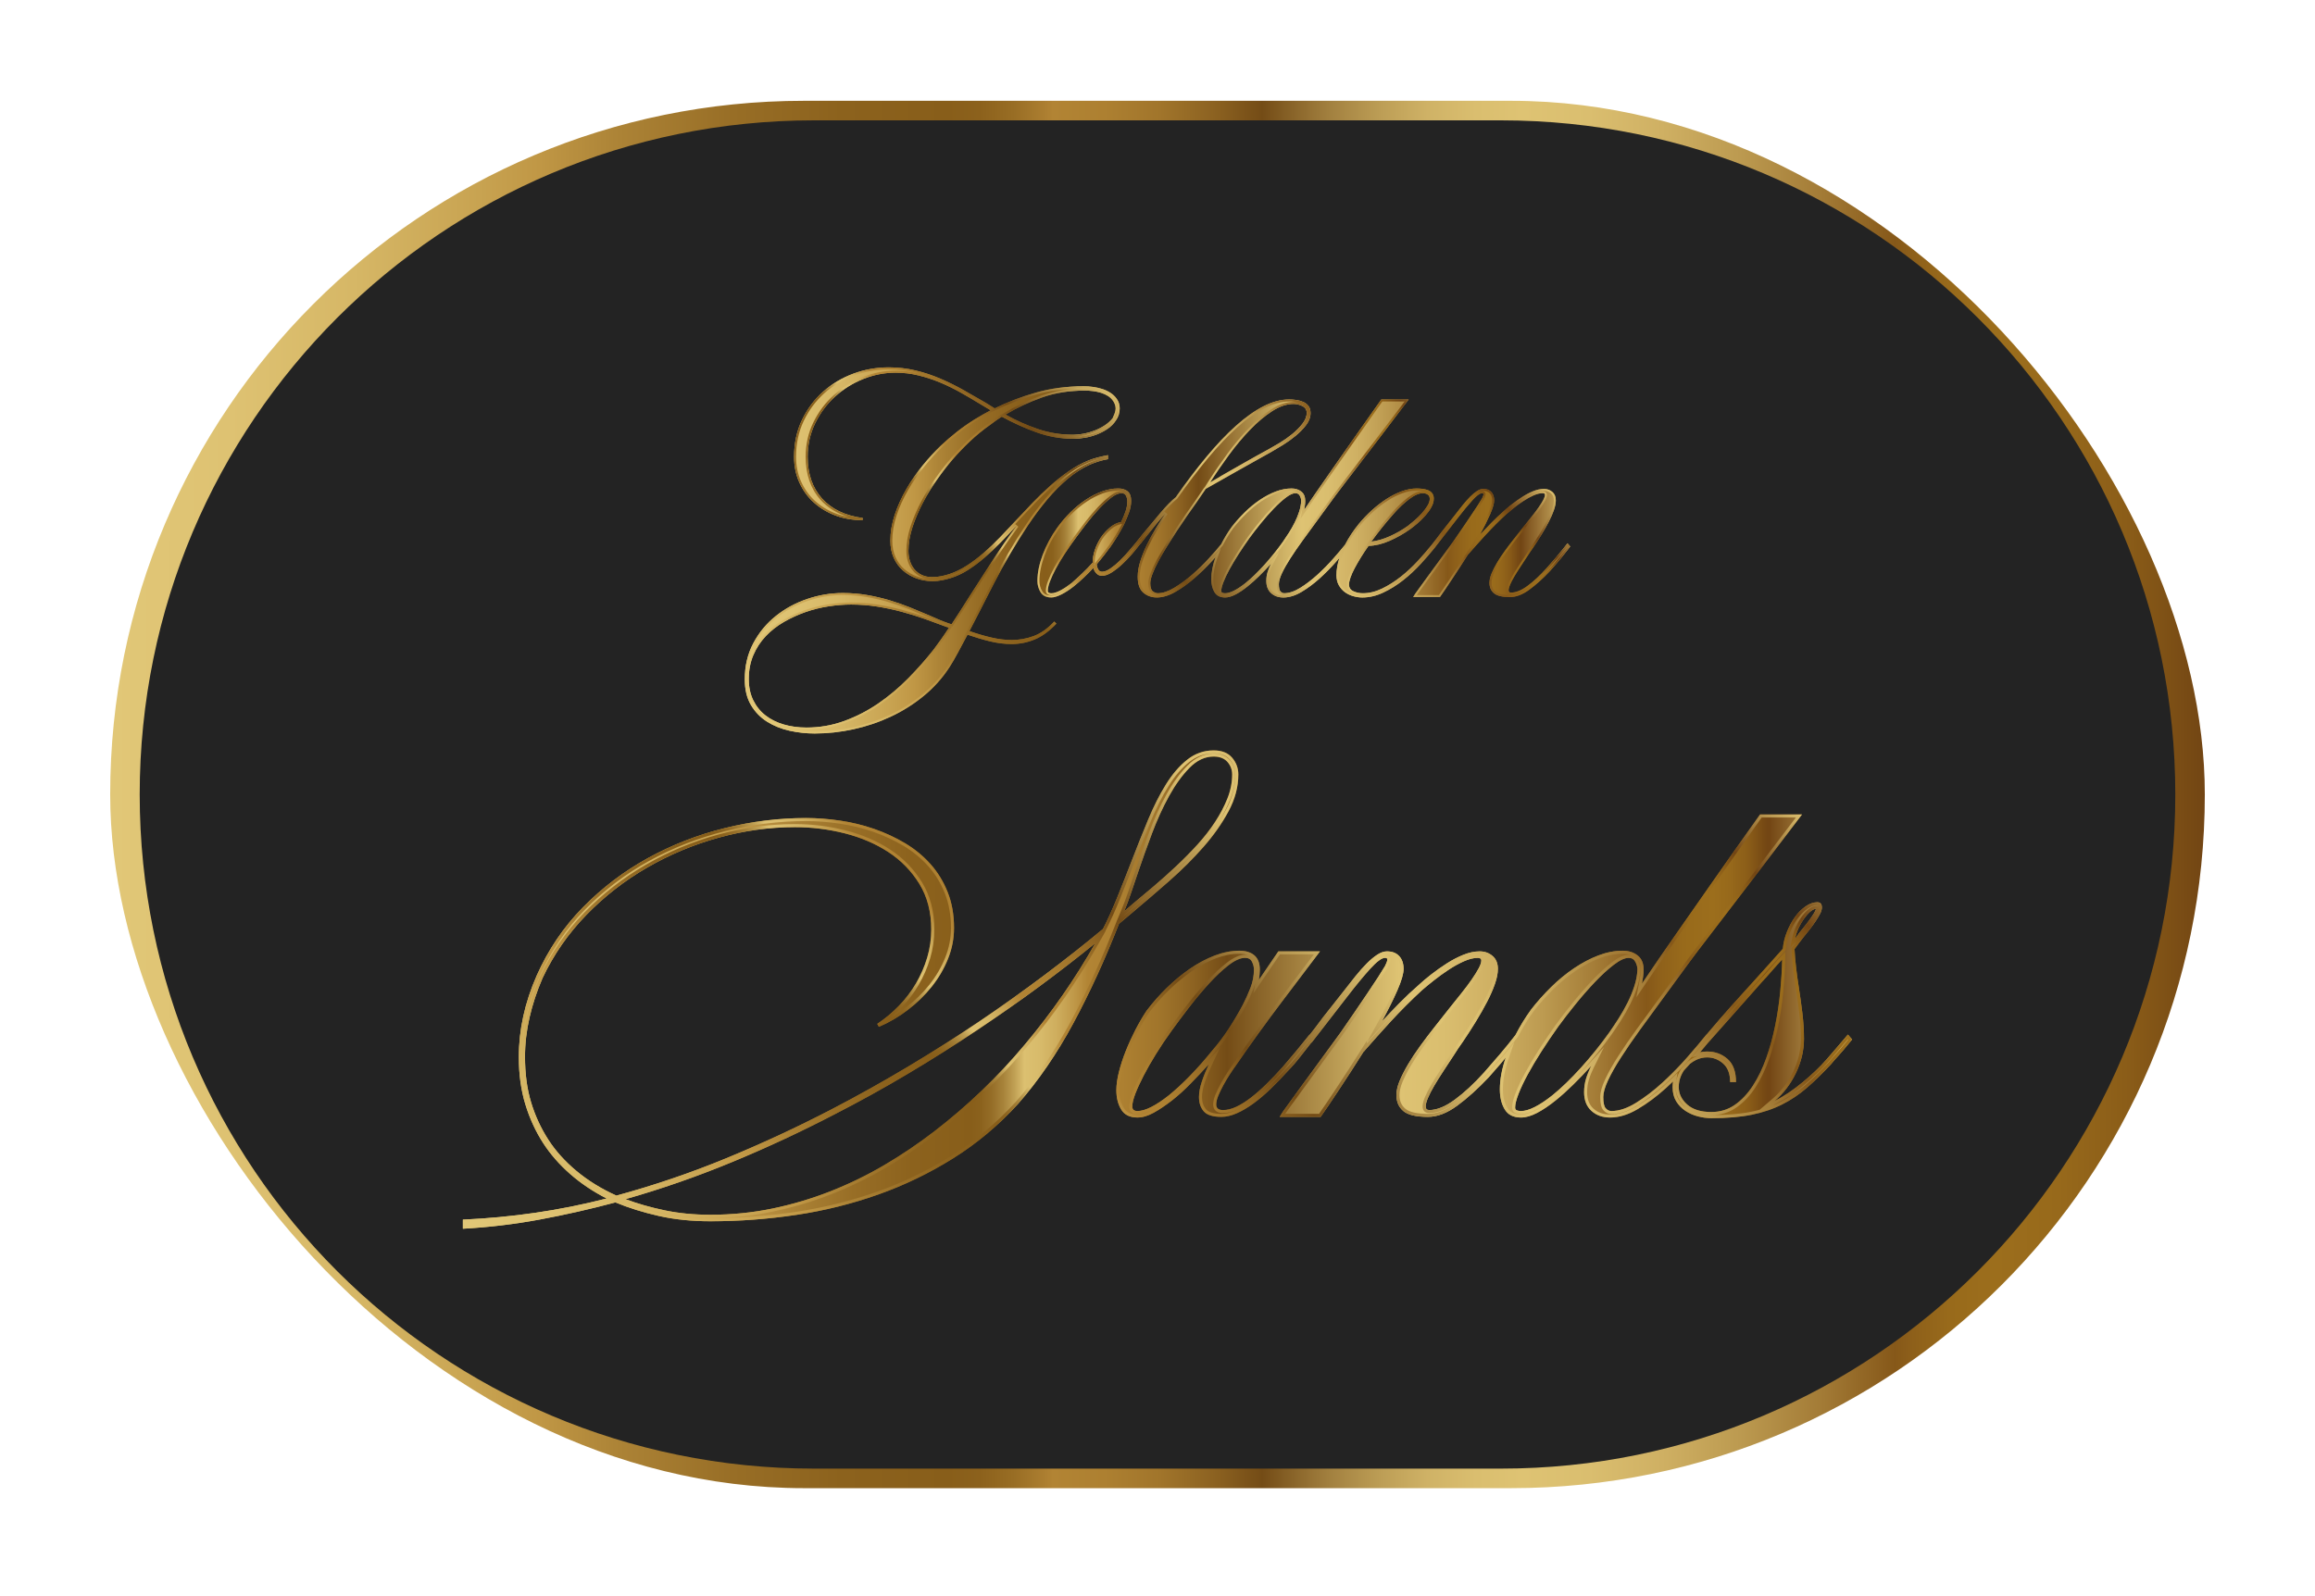 <?xml version="1.0" encoding="UTF-8"?>
<svg id="Ebene_1" xmlns="http://www.w3.org/2000/svg" width="290" height="200" xmlns:xlink="http://www.w3.org/1999/xlink" version="1.1" viewBox="0 0 290 200">
  <!-- Generator: Adobe Illustrator 29.3.0, SVG Export Plug-In . SVG Version: 2.1.0 Build 146)  -->
  <defs>
    <style>
      .st0 {
        fill: url(#Unbenannter_Verlauf);
      }

      .st1 {
        fill: #232323;
      }

      .st2 {
        fill: url(#Unbenannter_Verlauf_2);
      }

      .st3 {
        fill: url(#Unbenannter_Verlauf_4);
      }

      .st4 {
        fill: url(#Unbenannter_Verlauf_3);
      }

      .st5 {
        fill: url(#Unbenannter_Verlauf_5);
      }
    </style>
    <linearGradient id="Unbenannter_Verlauf" data-name="Unbenannter Verlauf" x1="13.803" y1="99.449" x2="276.197" y2="99.449" gradientTransform="translate(0 199) scale(1 -1)" gradientUnits="userSpaceOnUse">
      <stop offset="0" stop-color="#e1c777"/>
      <stop offset=".057" stop-color="#dec272"/>
      <stop offset=".116" stop-color="#d6b766"/>
      <stop offset=".176" stop-color="#c8a351"/>
      <stop offset=".205" stop-color="#c09745"/>
      <stop offset=".243" stop-color="#ac8336"/>
      <stop offset=".297" stop-color="#986e26"/>
      <stop offset=".349" stop-color="#8c621d"/>
      <stop offset=".4" stop-color="#885e1a"/>
      <stop offset=".415" stop-color="#8c611c"/>
      <stop offset=".431" stop-color="#986d24"/>
      <stop offset=".447" stop-color="#ad7f31"/>
      <stop offset=".45" stop-color="#b28434"/>
      <stop offset=".475" stop-color="#ad8031"/>
      <stop offset=".501" stop-color="#a1752b"/>
      <stop offset=".527" stop-color="#8c6221"/>
      <stop offset=".55" stop-color="#744c16"/>
      <stop offset=".559" stop-color="#815b22"/>
      <stop offset=".582" stop-color="#a2803f"/>
      <stop offset=".606" stop-color="#bc9d55"/>
      <stop offset=".629" stop-color="#cfb266"/>
      <stop offset=".652" stop-color="#dabe6f"/>
      <stop offset=".674" stop-color="#dec373"/>
      <stop offset=".706" stop-color="#dabe6f"/>
      <stop offset=".741" stop-color="#cfb063"/>
      <stop offset=".778" stop-color="#bc9a50"/>
      <stop offset=".817" stop-color="#a37b36"/>
      <stop offset=".852" stop-color="#865819"/>
      <stop offset=".861" stop-color="#8e601a"/>
      <stop offset=".878" stop-color="#986a1b"/>
      <stop offset=".9" stop-color="#9c6e1c"/>
      <stop offset=".93" stop-color="#97691b"/>
      <stop offset=".962" stop-color="#8b5d18"/>
      <stop offset=".994" stop-color="#764914"/>
      <stop offset="1" stop-color="#724514"/>
    </linearGradient>
    <linearGradient id="Unbenannter_Verlauf_2" data-name="Unbenannter Verlauf 2" x1="57.986" y1="75.002" x2="232.011" y2="75.002" gradientTransform="translate(0 199) scale(1 -1)" gradientUnits="userSpaceOnUse">
      <stop offset="0" stop-color="#e1c777"/>
      <stop offset=".057" stop-color="#dec272"/>
      <stop offset=".116" stop-color="#d6b766"/>
      <stop offset=".176" stop-color="#c8a351"/>
      <stop offset=".205" stop-color="#c09745"/>
      <stop offset=".237" stop-color="#ac8336"/>
      <stop offset=".281" stop-color="#986e26"/>
      <stop offset=".324" stop-color="#8c621d"/>
      <stop offset=".366" stop-color="#885e1a"/>
      <stop offset=".373" stop-color="#8b621d"/>
      <stop offset=".381" stop-color="#966e28"/>
      <stop offset=".389" stop-color="#a7833a"/>
      <stop offset=".397" stop-color="#c0a054"/>
      <stop offset=".404" stop-color="#dcc070"/>
      <stop offset=".415" stop-color="#d8bb6b"/>
      <stop offset=".428" stop-color="#cead5d"/>
      <stop offset=".441" stop-color="#be9646"/>
      <stop offset=".45" stop-color="#b28434"/>
      <stop offset=".475" stop-color="#ad8031"/>
      <stop offset=".501" stop-color="#a1752b"/>
      <stop offset=".527" stop-color="#8c6221"/>
      <stop offset=".55" stop-color="#744c16"/>
      <stop offset=".586" stop-color="#957133"/>
      <stop offset=".646" stop-color="#c9ac61"/>
      <stop offset=".674" stop-color="#dec373"/>
      <stop offset=".706" stop-color="#dabe6f"/>
      <stop offset=".741" stop-color="#cfb063"/>
      <stop offset=".778" stop-color="#bc9a50"/>
      <stop offset=".817" stop-color="#a37b36"/>
      <stop offset=".852" stop-color="#865819"/>
      <stop offset=".861" stop-color="#8e601a"/>
      <stop offset=".878" stop-color="#986a1b"/>
      <stop offset=".9" stop-color="#9c6e1c"/>
      <stop offset=".912" stop-color="#97691b"/>
      <stop offset=".925" stop-color="#8b5d18"/>
      <stop offset=".937" stop-color="#764914"/>
      <stop offset=".94" stop-color="#724514"/>
      <stop offset="1" stop-color="#dbbf6e"/>
    </linearGradient>
    <linearGradient id="Unbenannter_Verlauf_3" data-name="Unbenannter Verlauf 3" x1="89.379" y1="13.641" x2="199.212" y2="123.474" gradientTransform="translate(0 199) scale(1 -1)" gradientUnits="userSpaceOnUse">
      <stop offset="0" stop-color="#e1c777"/>
      <stop offset=".057" stop-color="#dec272"/>
      <stop offset=".116" stop-color="#d6b766"/>
      <stop offset=".176" stop-color="#c8a351"/>
      <stop offset=".205" stop-color="#c09745"/>
      <stop offset=".237" stop-color="#ac8336"/>
      <stop offset=".281" stop-color="#986e26"/>
      <stop offset=".324" stop-color="#8c621d"/>
      <stop offset=".366" stop-color="#885e1a"/>
      <stop offset=".373" stop-color="#8b621d"/>
      <stop offset=".381" stop-color="#966e28"/>
      <stop offset=".389" stop-color="#a7833a"/>
      <stop offset=".397" stop-color="#c0a054"/>
      <stop offset=".404" stop-color="#dcc070"/>
      <stop offset=".415" stop-color="#d8bb6b"/>
      <stop offset=".428" stop-color="#cead5d"/>
      <stop offset=".441" stop-color="#be9646"/>
      <stop offset=".45" stop-color="#b28434"/>
      <stop offset=".475" stop-color="#ad8031"/>
      <stop offset=".501" stop-color="#a1752b"/>
      <stop offset=".527" stop-color="#8c6221"/>
      <stop offset=".55" stop-color="#744c16"/>
      <stop offset=".586" stop-color="#957133"/>
      <stop offset=".646" stop-color="#c9ac61"/>
      <stop offset=".674" stop-color="#dec373"/>
      <stop offset=".706" stop-color="#dabe6f"/>
      <stop offset=".741" stop-color="#cfb063"/>
      <stop offset=".778" stop-color="#bc9a50"/>
      <stop offset=".817" stop-color="#a37b36"/>
      <stop offset=".852" stop-color="#865819"/>
      <stop offset=".861" stop-color="#8e601a"/>
      <stop offset=".878" stop-color="#986a1b"/>
      <stop offset=".9" stop-color="#9c6e1c"/>
      <stop offset=".912" stop-color="#97691b"/>
      <stop offset=".925" stop-color="#8b5d18"/>
      <stop offset=".937" stop-color="#764914"/>
      <stop offset=".94" stop-color="#724514"/>
      <stop offset="1" stop-color="#dbbf6e"/>
    </linearGradient>
    <linearGradient id="Unbenannter_Verlauf_4" data-name="Unbenannter Verlauf 4" x1="93.299" y1="130.029" x2="196.704" y2="130.029" gradientTransform="translate(0 199) scale(1 -1)" gradientUnits="userSpaceOnUse">
      <stop offset="0" stop-color="#e1c777"/>
      <stop offset=".057" stop-color="#dec272"/>
      <stop offset=".116" stop-color="#d6b766"/>
      <stop offset=".176" stop-color="#c8a351"/>
      <stop offset=".205" stop-color="#c09745"/>
      <stop offset=".237" stop-color="#ac8336"/>
      <stop offset=".281" stop-color="#986e26"/>
      <stop offset=".324" stop-color="#8c621d"/>
      <stop offset=".366" stop-color="#885e1a"/>
      <stop offset=".373" stop-color="#8b621d"/>
      <stop offset=".381" stop-color="#966e28"/>
      <stop offset=".389" stop-color="#a7833a"/>
      <stop offset=".397" stop-color="#c0a054"/>
      <stop offset=".404" stop-color="#dcc070"/>
      <stop offset=".415" stop-color="#d8bb6b"/>
      <stop offset=".428" stop-color="#cead5d"/>
      <stop offset=".441" stop-color="#be9646"/>
      <stop offset=".45" stop-color="#b28434"/>
      <stop offset=".475" stop-color="#ad8031"/>
      <stop offset=".501" stop-color="#a1752b"/>
      <stop offset=".527" stop-color="#8c6221"/>
      <stop offset=".55" stop-color="#744c16"/>
      <stop offset=".586" stop-color="#957133"/>
      <stop offset=".646" stop-color="#c9ac61"/>
      <stop offset=".674" stop-color="#dec373"/>
      <stop offset=".706" stop-color="#dabe6f"/>
      <stop offset=".741" stop-color="#cfb063"/>
      <stop offset=".778" stop-color="#bc9a50"/>
      <stop offset=".817" stop-color="#a37b36"/>
      <stop offset=".852" stop-color="#865819"/>
      <stop offset=".861" stop-color="#8e601a"/>
      <stop offset=".878" stop-color="#986a1b"/>
      <stop offset=".9" stop-color="#9c6e1c"/>
      <stop offset=".912" stop-color="#97691b"/>
      <stop offset=".925" stop-color="#8b5d18"/>
      <stop offset=".937" stop-color="#764914"/>
      <stop offset=".94" stop-color="#724514"/>
      <stop offset="1" stop-color="#dbbf6e"/>
    </linearGradient>
    <linearGradient id="Unbenannter_Verlauf_5" data-name="Unbenannter Verlauf 5" x1="107.194" y1="97.247" x2="170.887" y2="160.941" gradientTransform="translate(0 199) scale(1 -1)" gradientUnits="userSpaceOnUse">
      <stop offset="0" stop-color="#e1c777"/>
      <stop offset=".057" stop-color="#dec272"/>
      <stop offset=".116" stop-color="#d6b766"/>
      <stop offset=".176" stop-color="#c8a351"/>
      <stop offset=".205" stop-color="#c09745"/>
      <stop offset=".237" stop-color="#ac8336"/>
      <stop offset=".281" stop-color="#986e26"/>
      <stop offset=".324" stop-color="#8c621d"/>
      <stop offset=".366" stop-color="#885e1a"/>
      <stop offset=".373" stop-color="#8b621d"/>
      <stop offset=".381" stop-color="#966e28"/>
      <stop offset=".389" stop-color="#a7833a"/>
      <stop offset=".397" stop-color="#c0a054"/>
      <stop offset=".404" stop-color="#dcc070"/>
      <stop offset=".415" stop-color="#d8bb6b"/>
      <stop offset=".428" stop-color="#cead5d"/>
      <stop offset=".441" stop-color="#be9646"/>
      <stop offset=".45" stop-color="#b28434"/>
      <stop offset=".475" stop-color="#ad8031"/>
      <stop offset=".501" stop-color="#a1752b"/>
      <stop offset=".527" stop-color="#8c6221"/>
      <stop offset=".55" stop-color="#744c16"/>
      <stop offset=".586" stop-color="#957133"/>
      <stop offset=".646" stop-color="#c9ac61"/>
      <stop offset=".674" stop-color="#dec373"/>
      <stop offset=".706" stop-color="#dabe6f"/>
      <stop offset=".741" stop-color="#cfb063"/>
      <stop offset=".778" stop-color="#bc9a50"/>
      <stop offset=".817" stop-color="#a37b36"/>
      <stop offset=".852" stop-color="#865819"/>
      <stop offset=".861" stop-color="#8e601a"/>
      <stop offset=".878" stop-color="#986a1b"/>
      <stop offset=".9" stop-color="#9c6e1c"/>
      <stop offset=".912" stop-color="#97691b"/>
      <stop offset=".925" stop-color="#8b5d18"/>
      <stop offset=".937" stop-color="#764914"/>
      <stop offset=".94" stop-color="#724514"/>
      <stop offset="1" stop-color="#dbbf6e"/>
    </linearGradient>
  </defs>
  <rect class="st0" x="13.803" y="12.631" width="262.394" height="173.841" rx="86.92" ry="86.92"/>
  <path class="st1" d="M101.971,15.08h86.058c46.652,0,84.471,37.819,84.471,84.471h0c0,46.652-37.819,84.471-84.471,84.471h-86.058c-46.652,0-84.471-37.819-84.471-84.471h0C17.5,52.899,55.319,15.08,101.971,15.08Z"/>
  <g>
    <g>
      <path class="st2" d="M141.965,114.252c1.494-1.251,3.015-2.555,4.564-3.914,1.548-1.359,2.96-2.766,4.238-4.22,1.277-1.454,2.322-2.942,3.138-4.464.815-1.522,1.222-3.058,1.222-4.608,0-.788-.258-1.488-.774-2.1-.516-.611-1.291-.917-2.323-.917-1.222,0-2.323.387-3.301,1.161s-1.868,1.807-2.669,3.097c-.802,1.291-1.548,2.771-2.241,4.442-.693,1.671-1.379,3.389-2.058,5.154-.598,1.549-1.196,3.063-1.793,4.544-.598,1.481-1.196,2.805-1.793,3.973-2.255,1.875-4.673,3.783-7.253,5.725-2.581,1.943-5.311,3.885-8.19,5.827-2.88,1.942-5.875,3.844-8.985,5.705-3.111,1.861-6.309,3.647-9.596,5.358-4.292,2.227-8.679,4.265-13.161,6.112s-9.073,3.409-13.772,4.686c-1.875-.842-3.539-1.868-4.992-3.077-1.454-1.209-2.642-2.533-3.565-3.973-.924-1.44-1.637-2.995-2.139-4.666-.503-1.67-.754-3.565-.754-5.684,0-1.63.19-3.273.57-4.93.38-1.657.923-3.3,1.63-4.93,1.385-2.934,3.212-5.569,5.48-7.905,2.268-2.336,4.815-4.319,7.64-5.949s5.82-2.879,8.985-3.749c3.164-.869,6.336-1.304,9.515-1.304,2.119,0,4.197.259,6.234.774,2.037.516,3.857,1.297,5.46,2.343,1.602,1.046,2.899,2.377,3.891,3.993.991,1.616,1.487,3.524,1.487,5.725,0,1.196-.17,2.363-.509,3.504-.34,1.141-.809,2.221-1.406,3.239-.598,1.019-1.311,1.956-2.139,2.812-.829.856-1.732,1.61-2.71,2.261l.204.367c1.277-.543,2.486-1.249,3.627-2.119,1.141-.869,2.139-1.84,2.995-2.914.856-1.073,1.535-2.234,2.037-3.484.502-1.249.754-2.54.754-3.871,0-1.657-.265-3.151-.795-4.482s-1.25-2.506-2.159-3.525c-.91-1.018-1.97-1.888-3.178-2.608-1.209-.719-2.499-1.317-3.871-1.793-1.372-.475-2.791-.821-4.258-1.039-1.467-.217-2.893-.326-4.279-.326-3.396,0-6.791.422-10.187,1.265s-6.601,2.093-9.616,3.752c-3.015,1.658-5.732,3.718-8.149,6.178-2.418,2.46-4.347,5.308-5.786,8.543-1.494,3.399-2.241,6.797-2.241,10.195,0,2.175.271,4.153.815,5.934.543,1.78,1.29,3.405,2.241,4.873.896,1.386,2.017,2.67,3.362,3.854,1.345,1.182,2.873,2.208,4.584,3.079-2.961.761-5.943,1.359-8.944,1.794-3.001.435-6.023.72-9.066.856v1.141c3.26-.182,6.472-.567,9.637-1.155,3.164-.589,6.322-1.304,9.474-2.146,1.63.679,3.429,1.243,5.399,1.691,1.969.448,4.136.672,6.499.672,3.612,0,7.192-.266,10.737-.795,3.545-.53,6.968-1.379,10.268-2.548,3.3-1.169,6.438-2.685,9.413-4.547,2.974-1.862,5.684-4.139,8.129-6.829,2.553-2.908,4.862-6.279,6.927-10.112,2.064-3.833,3.966-7.978,5.704-12.436l1.793-1.509h0ZM141.7,111.854c.285-.856.577-1.718.876-2.587.516-1.521,1.093-3.131,1.732-4.829.638-1.697,1.351-3.26,2.139-4.686.788-1.426,1.643-2.608,2.567-3.545.923-.937,1.928-1.406,3.015-1.406.76,0,1.338.224,1.732.672.393.448.591.972.591,1.569,0,1.005-.197,2.004-.591,2.995-.394.992-.91,1.976-1.548,2.954-.639.978-1.379,1.929-2.221,2.852-.842.924-1.726,1.82-2.649,2.689-.924.869-1.848,1.698-2.771,2.485-.924.788-1.779,1.508-2.567,2.16l-1.182,1.019c.299-.706.591-1.487.876-2.343h.001ZM128.335,130.944c-3.382,4.021-7.138,7.62-11.267,10.798-2.01,1.548-4.102,2.96-6.275,4.238-2.174,1.276-4.435,2.377-6.784,3.3-2.35.923-4.775,1.643-7.273,2.16-2.5.515-5.08.774-7.742.774-2.037,0-3.939-.183-5.705-.55s-3.409-.835-4.93-1.406c4.482-1.277,8.896-2.812,13.243-4.605,4.346-1.793,8.638-3.789,12.876-5.99,3.178-1.63,6.261-3.334,9.25-5.114,2.988-1.779,5.853-3.585,8.598-5.419,2.743-1.834,5.365-3.673,7.864-5.521,2.499-1.847,4.835-3.653,7.008-5.419-2.526,4.482-5.48,8.734-8.862,12.754h0ZM231.485,129.64l-1.426,1.671-1.304,1.507c-.788.896-1.766,1.827-2.934,2.791-1.168.965-2.337,1.746-3.504,2.343,1.113-.951,2.003-2.126,2.669-3.525.665-1.399.998-2.818.998-4.258,0-1.032-.068-2.112-.204-3.239s-.285-2.207-.448-3.239c-.136-.842-.251-1.684-.346-2.527-.096-.842-.157-1.589-.183-2.241.163-.217.332-.448.509-.693.176-.244.373-.502.591-.774.271-.326.543-.665.815-1.019.271-.353.516-.693.733-1.018.217-.326.401-.632.55-.917.149-.285.224-.55.224-.795,0-.434-.19-.652-.57-.652-.489,0-.985.177-1.487.529-.503.353-.951.809-1.344,1.365-.394.557-.727,1.182-.998,1.874-.272.693-.435,1.379-.489,2.058l-3.545,3.952c-.87.951-1.82,2.004-2.852,3.158-.943,1.054-2,2.274-3.169,3.657l-.009-.01c-.652.815-1.46,1.773-2.425,2.873-.172.196-.348.388-.524.581-.023.024-.046.047-.068.071-.027.029-.052.06-.077.09-.767.831-1.569,1.63-2.408,2.396-1.087.992-2.187,1.834-3.301,2.526-1.114.693-2.146,1.039-3.097,1.039-.272,0-.509-.115-.713-.346-.204-.23-.306-.699-.306-1.406,0-.543.197-1.236.591-2.078.393-.842.93-1.793,1.609-2.852s1.467-2.206,2.363-3.443c.897-1.236,1.834-2.519,2.812-3.851l2.2-3.015c.434-.597.897-1.229,1.385-1.895.489-.665,1.106-1.48,1.854-2.445.747-.964,1.657-2.153,2.73-3.566,1.073-1.412,2.424-3.178,4.054-5.297l5.297-6.968h-5.256c-2.255,3.178-4.17,5.895-5.745,8.15-1.576,2.255-2.934,4.197-4.075,5.827-1.141,1.63-2.098,3.009-2.873,4.136-.774,1.128-1.474,2.153-2.098,3.077.054-.299.102-.591.143-.876.041-.285.061-.577.061-.876,0-.787-.251-1.379-.754-1.773-.503-.393-1.121-.591-1.854-.591-1.005,0-2.024.197-3.056.591-1.033.394-2.051.931-3.056,1.61s-1.963,1.467-2.873,2.363c-.91.896-1.746,1.834-2.506,2.811-.736,1.017-1.386,2.079-1.953,3.187-.614.799-1.266,1.604-1.958,2.416-.707.829-1.372,1.596-1.997,2.302-1.25,1.385-2.465,2.513-3.647,3.382-1.182.87-2.248,1.304-3.199,1.304-.299,0-.448-.149-.448-.448,0-.271.095-.632.286-1.08s.45-.951.777-1.508c.327-.556.709-1.168,1.146-1.834.437-.665.887-1.351,1.351-2.058.164-.271.334-.536.512-.794.177-.258.362-.523.553-.795.573-.842,1.125-1.698,1.657-2.567s1.003-1.698,1.412-2.486.737-1.534.982-2.241c.246-.706.369-1.331.369-1.874,0-.706-.224-1.249-.672-1.63-.448-.38-.985-.57-1.609-.57-.652,0-1.331.143-2.037.428-.707.285-1.399.646-2.078,1.08-.679.435-1.324.89-1.935,1.365-.611.476-1.135.917-1.569,1.324-.815.707-1.63,1.474-2.445,2.302-.815.829-1.548,1.596-2.2,2.302.788-1.44,1.44-2.75,1.956-3.932.516-1.182.774-2.071.774-2.669,0-.678-.183-1.215-.55-1.609-.367-.393-.876-.591-1.528-.591-.381,0-.781.136-1.202.407-.421.272-.863.638-1.324,1.1-.462.462-.944,1.005-1.447,1.63s-1.026,1.291-1.569,1.997l-2.445,3.097c-.299.407-.625.842-.978,1.304-.245.32-.482.626-.714.92l-.02-.023c-.544.679-1.107,1.372-1.691,2.078-.585.707-1.148,1.372-1.691,1.996-.679.761-1.352,1.467-2.017,2.119-.666.652-1.318,1.222-1.956,1.711-.639.489-1.25.87-1.834,1.141-.584.272-1.135.408-1.65.408-.57,0-.855-.231-.855-.693,0-.326.088-.699.265-1.121.177-.421.387-.856.632-1.304.244-.448.502-.882.774-1.304.271-.421.516-.781.733-1.08,1.901-2.771,3.871-5.501,5.909-8.19l4.686-6.194h-5.216l-2.445,3.586c.081-.489.122-.923.122-1.304,0-.787-.224-1.379-.672-1.773-.448-.393-1.08-.591-1.895-.591-1.005,0-2.037.204-3.094.611-1.058.408-2.087.958-3.088,1.65-1.002.693-1.97,1.494-2.904,2.404-.935.91-1.781,1.868-2.538,2.873-.488.733-.955,1.535-1.402,2.404-.446.87-.846,1.746-1.198,2.628-.351.883-.636,1.752-.853,2.608-.216.856-.325,1.624-.325,2.302,0,.951.204,1.759.61,2.425.407.666,1.085.998,2.034.998.623,0,1.294-.197,2.012-.591.718-.393,1.498-.917,2.339-1.569.759-.597,1.518-1.283,2.277-2.058.759-.774,1.532-1.595,2.318-2.465-.346.733-.64,1.461-.88,2.18-.24.72-.36,1.365-.36,1.936,0,.733.2,1.331.6,1.793.4.462,1.137.693,2.212.693.597,0,1.236-.149,1.915-.448s1.371-.706,2.078-1.222c.706-.516,1.419-1.121,2.139-1.813.72-.693,1.433-1.432,2.139-2.221.543-.543,1.093-1.175,1.65-1.895.452-.585.9-1.156,1.345-1.715l.02.024,4.482-5.786c1.086-1.412,2.044-2.574,2.873-3.484.828-.91,1.447-1.365,1.854-1.365.19,0,.285.068.285.204,0,.109-.034.244-.102.408-.068.163-.129.299-.183.407-.19.326-.483.795-.876,1.406-.394.611-.849,1.298-1.365,2.058-.516.761-1.059,1.563-1.63,2.404-.57.842-1.141,1.671-1.711,2.486l-5.175,7.09-2.037,2.812-.408.652h5.134c.271-.38.604-.862.998-1.446.393-.584.828-1.236,1.304-1.956.475-.72.978-1.487,1.508-2.302s1.066-1.656,1.609-2.526v.041l.244-.285c.38-.434.842-.958,1.385-1.569.543-.611,1.121-1.249,1.732-1.915.611-.665,1.256-1.338,1.935-2.017s1.345-1.317,1.997-1.915c.408-.353.903-.76,1.487-1.222s1.195-.903,1.834-1.324c.638-.421,1.277-.774,1.915-1.059.638-.285,1.216-.428,1.732-.428.299,0,.448.109.448.326,0,.244-.109.57-.326.978-.218.407-.509.876-.876,1.406s-.795,1.1-1.283,1.711-1.005,1.257-1.548,1.935l-1.834,2.323c-.625.788-1.222,1.576-1.793,2.363-.57.788-1.073,1.548-1.508,2.282-.435.733-.788,1.426-1.059,2.078-.272.652-.407,1.25-.407,1.793,0,.842.288,1.507.866,1.996.577.489,1.606.733,3.086.733,1.168,0,2.39-.468,3.667-1.406,1.277-.937,2.594-2.126,3.953-3.566.462-.516.937-1.059,1.426-1.63.236-.276.469-.555.698-.836-.493,1.429-.74,2.768-.74,4.015,0,.978.204,1.807.611,2.485.408.679,1.087,1.019,2.037,1.019.597,0,1.263-.191,1.997-.571s1.521-.91,2.363-1.589c.706-.571,1.432-1.222,2.18-1.956.747-.733,1.501-1.521,2.261-2.363-.272.544-.489,1.08-.652,1.61s-.244,1.094-.244,1.691c0,1.005.306,1.787.917,2.343.611.556,1.392.835,2.343.835,1.113,0,2.268-.353,3.463-1.06,1.195-.706,2.356-1.569,3.484-2.587.318-.288.63-.58.936-.875-.04.229-.061.46-.061.691,0,.707.15,1.304.448,1.793.299.489.686.89,1.161,1.202.476.313.998.544,1.569.693.57.149,1.127.224,1.671.224,1.956,0,3.64-.142,5.053-.428,1.412-.285,2.682-.713,3.81-1.284,1.127-.571,2.173-1.277,3.138-2.119.964-.842,1.962-1.82,2.995-2.934l.448-.53c.353-.38.726-.801,1.12-1.263.393-.462.754-.897,1.08-1.304l-.53-.611.004.002ZM225.292,116.336c.19-.421.407-.808.652-1.161.244-.353.502-.652.774-.897.271-.244.53-.38.774-.407-.027.136-.116.326-.265.571-.15.244-.326.509-.53.794-.204.285-.428.577-.672.876-.244.299-.476.585-.693.856-.081.109-.157.218-.224.326-.068.109-.143.204-.224.285.081-.408.217-.821.408-1.243h0ZM149.095,134.774c-.924.951-1.82,1.78-2.689,2.485-.788.625-1.515,1.107-2.18,1.447-.666.34-1.243.509-1.732.509-.435,0-.652-.19-.652-.57,0-.408.129-.944.387-1.61.258-.665.604-1.419,1.039-2.261.434-.842.951-1.745,1.548-2.71.597-.964,1.249-1.935,1.956-2.913.624-.869,1.344-1.834,2.16-2.893.815-1.06,1.643-2.051,2.486-2.975.842-.923,1.664-1.697,2.465-2.322s1.501-.937,2.098-.937c.408,0,.693.163.856.489.163.326.244.652.244.978,0,.788-.15,1.563-.448,2.322-.299.761-.611,1.454-.937,2.078-.516.978-1.1,1.97-1.752,2.975s-1.359,1.942-2.119,2.811c-.896,1.114-1.807,2.146-2.73,3.097h0ZM198.052,133.776c-1.263,1.399-2.465,2.561-3.606,3.484-.788.625-1.515,1.107-2.18,1.447-.666.34-1.243.509-1.732.509-.19,0-.36-.027-.509-.081s-.224-.177-.224-.367c0-.407.143-.978.428-1.711.285-.733.672-1.548,1.161-2.445s1.059-1.854,1.711-2.873c.652-1.018,1.345-2.044,2.078-3.076.652-.896,1.385-1.847,2.2-2.852s1.63-1.936,2.445-2.791c.815-.856,1.596-1.569,2.343-2.139.747-.571,1.365-.856,1.854-.856.38,0,.658.163.835.489.176.326.265.652.265.978-.027.679-.157,1.372-.387,2.078-.231.707-.516,1.4-.856,2.078-.34.68-.713,1.339-1.12,1.977-.408.638-.802,1.229-1.182,1.772-1.087,1.522-2.262,2.982-3.525,4.38h0ZM219.587,136.038c-.652,1.005-1.406,1.807-2.261,2.404-.856.598-1.841.896-2.954.896-1.304,0-2.309-.312-3.015-.937s-1.059-1.358-1.059-2.2c0-.489.096-.958.285-1.406.098-.231.215-.447.35-.65.263-.279.521-.562.774-.848.241-.195.503-.363.792-.499.435-.204.883-.306,1.345-.306.76,0,1.433.258,2.017.774s.876,1.291.876,2.323h.734c0-1.304-.354-2.268-1.059-2.893-.707-.625-1.563-.937-2.567-.937-.306,0-.6.031-.883.093.361-.423.695-.822,1.002-1.197l.003.003,6.723-7.579c.434-.462.862-.937,1.283-1.426.421-.489.849-.964,1.283-1.426-.027,1.25-.109,2.588-.244,4.014-.136,1.426-.346,2.846-.632,4.258-.285,1.413-.659,2.771-1.12,4.075-.462,1.304-1.019,2.459-1.671,3.464h-.002Z"/>
      <path class="st4" d="M152.029,94.41c.922,0,1.586.256,2.03.781.46.546.684,1.152.684,1.853,0,1.479-.396,2.969-1.177,4.427-.261.487-.547.972-.858,1.455.571-.908,1.044-1.831,1.408-2.748.41-1.033.618-2.088.618-3.136,0-.69-.231-1.303-.686-1.821-.468-.532-1.147-.802-2.019-.802-1.188,0-2.295.511-3.288,1.52-.944.958-1.829,2.178-2.63,3.629-.793,1.435-1.52,3.028-2.162,4.736-.64,1.701-1.224,3.329-1.736,4.839-.3.871-.592,1.734-.877,2.591-.28.84-.571,1.619-.866,2.315l-.637,1.507.011-.009-.029.075c-1.724,4.42-3.637,8.59-5.685,12.394-2.042,3.79-4.356,7.168-6.873,10.036-2.411,2.653-5.119,4.928-8.049,6.762-2.938,1.839-6.08,3.356-9.337,4.51-3.261,1.155-6.692,2.006-10.197,2.531-3.512.525-7.106.791-10.68.791-2.323,0-4.481-.223-6.414-.663-1.937-.441-3.733-1.003-5.337-1.671l-.12-.05-.072.019-.882-.448c-1.675-.852-3.19-1.869-4.505-3.025-1.313-1.156-2.421-2.426-3.293-3.775-.576-.888-1.079-1.845-1.505-2.859.413.975.906,1.909,1.473,2.792.939,1.465,2.165,2.831,3.643,4.061,1.472,1.225,3.181,2.278,5.079,3.131l.097.044-.021.006,1.088.408c1.534.575,3.212,1.054,4.987,1.422,1.782.37,3.727.558,5.783.558,2.673,0,5.304-.263,7.819-.782,2.508-.518,4.976-1.251,7.336-2.178,2.355-.926,4.656-2.045,6.838-3.327,2.177-1.28,4.302-2.715,6.315-4.264,4.132-3.181,7.943-6.833,11.326-10.855,3.381-4.019,6.376-8.329,8.903-12.812l.99-1.756-1.139.926c.351-.287.697-.573,1.039-.857l.06-.05.036-.07c.6-1.173,1.208-2.52,1.807-4.004.604-1.496,1.207-3.027,1.795-4.549.67-1.743,1.361-3.474,2.054-5.145.682-1.645,1.426-3.121,2.213-4.386.774-1.246,1.642-2.255,2.581-2.999.904-.716,1.935-1.078,3.063-1.078M224.969,102.437l-4.829,6.352c-1.63,2.12-2.982,3.886-4.056,5.299-1.073,1.412-1.982,2.599-2.728,3.563-.738.952-1.364,1.777-1.86,2.453-.489.667-.952,1.299-1.386,1.896l-2.2,3.014c-.978,1.332-1.916,2.616-2.813,3.852-.903,1.246-1.702,2.41-2.376,3.461-.686,1.07-1.236,2.045-1.634,2.897-.422.902-.627,1.635-.627,2.241,0,.822.128,1.35.401,1.659.275.311.62.476,1,.476,1.018,0,2.128-.369,3.299-1.097,1.13-.703,2.259-1.567,3.356-2.568.836-.763,1.654-1.577,2.463-2.456l.048-.056.067-.07.044-.048c.163-.178.326-.357.485-.538.826-.943,1.547-1.791,2.147-2.528l.002.003.289-.342c1.165-1.378,2.228-2.605,3.162-3.649,1.031-1.153,1.981-2.205,2.852-3.158l3.545-3.952.086-.096.01-.129c.051-.638.207-1.294.464-1.949.258-.659.579-1.263.955-1.793.367-.518.788-.947,1.252-1.273.435-.305.861-.46,1.268-.46.047,0,.086,0,.116.016l-.322.036c-.325.036-.658.206-.987.503-.292.262-.572.587-.833.963-.258.372-.489.783-.686,1.221-.201.446-.347.892-.434,1.326l-.248,1.241.752-.754s-.007.01-.011.015c-.176.243-.344.472-.506.688l-.082.109.006.136c.027.66.089,1.423.185,2.268.096.849.213,1.705.349,2.543.16,1.011.31,2.096.446,3.225.133,1.109.201,2.184.201,3.193,0,1.375-.323,2.753-.961,4.094-.64,1.344-1.505,2.487-2.572,3.398l-1.628,1.39c-.355.097-.719.183-1.093.258-1.38.279-3.054.42-4.977.42-.191,0-.386-.01-.583-.03.188.014.382.022.583.022,1.188,0,2.256-.325,3.173-.965.892-.623,1.688-1.468,2.363-2.51.664-1.024,1.24-2.216,1.71-3.544.466-1.316.848-2.705,1.135-4.127.285-1.412.5-2.858.638-4.297.136-1.431.219-2.791.246-4.042l.022-.997-.683.726c-.443.471-.878.955-1.295,1.438-.415.482-.844.958-1.28,1.422l-6.433,7.252-.014-.016-.288.351c-.306.373-.639.77-.998,1.191l-.737.864.791-.173c-.131.044-.26.096-.388.156-.306.143-.599.328-.87.548l-.025.02-.021.024c-.25.283-.506.563-.766.839l-.022.024-.018.027c-.148.224-.277.463-.383.712-.209.494-.316,1.018-.316,1.555,0,.952.4,1.789,1.189,2.487.057.05.115.098.175.145-.396-.273-.726-.623-.981-1.039-.26-.426-.392-.962-.392-1.593,0-.204.018-.415.055-.626l.198-1.151-.841.81c-.304.292-.612.582-.927.866-1.104.997-2.256,1.852-3.422,2.542-1.129.668-2.229,1.006-3.269,1.006-.859,0-1.542-.241-2.086-.736-.533-.485-.792-1.159-.792-2.06,0-.557.077-1.088.228-1.578.156-.507.368-1.029.629-1.551l1.256-2.511-1.882,2.084c-.748.829-1.504,1.618-2.245,2.347-.043.042-.085.083-.128.125.542-.533,1.095-1.112,1.657-1.734,1.266-1.402,2.461-2.887,3.554-4.417.384-.549.785-1.15,1.191-1.786.41-.642.794-1.319,1.14-2.011s.642-1.409.877-2.13c.241-.737.377-1.471.406-2.197,0-.388-.105-.778-.311-1.161-.01-.019-.021-.037-.031-.055.236.304.352.705.352,1.216,0,.279-.019.556-.057.822-.04.281-.087.568-.14.862l-.323,1.785,1.017-1.503c.624-.923,1.323-1.947,2.097-3.074.774-1.126,1.731-2.504,2.871-4.133,1.141-1.63,2.499-3.572,4.075-5.827,1.544-2.21,3.437-4.896,5.629-7.986h4.287M100.973,102.885c1.358,0,2.779.108,4.222.322,1.436.213,2.845.557,4.189,1.022,1.339.464,2.618,1.057,3.8,1.76,1.169.696,2.208,1.549,3.089,2.534.876.981,1.579,2.128,2.089,3.411.509,1.28.768,2.74.768,4.341,0,1.275-.244,2.529-.726,3.728-.487,1.21-1.154,2.35-1.982,3.388-.832,1.044-1.817,2.002-2.927,2.848-.607.462-1.239.88-1.89,1.251.444-.373.87-.771,1.276-1.19.846-.873,1.584-1.844,2.194-2.884s1.095-2.158,1.442-3.324c.349-1.172.525-2.387.525-3.613,0-2.261-.519-4.255-1.544-5.925-1.018-1.658-2.366-3.042-4.008-4.114-1.631-1.064-3.507-1.869-5.575-2.394-2.061-.522-4.19-.786-6.328-.786-3.197,0-6.432.443-9.616,1.318-3.182.874-6.235,2.148-9.075,3.786-2.842,1.639-5.441,3.663-7.724,6.014-2.287,2.356-4.155,5.05-5.557,8.019-.712,1.642-1.268,3.323-1.652,4.997-.385,1.676-.58,3.364-.58,5.016,0,1.516.129,2.934.385,4.233-.262-1.307-.394-2.716-.394-4.209,0-3.329.743-6.708,2.208-10.039,1.414-3.178,3.335-6.015,5.709-8.43,2.38-2.422,5.092-4.478,8.061-6.111,2.971-1.635,6.176-2.885,9.524-3.716,3.35-.832,6.746-1.253,10.095-1.253M149.992,106.409c-1.135,1.248-2.383,2.47-3.716,3.641-1.523,1.337-3.057,2.652-4.558,3.909l-1.366,1.15.721-.622,1.176-1.014c.789-.653,1.646-1.374,2.571-2.163.923-.787,1.86-1.627,2.785-2.498.823-.775,1.624-1.581,2.386-2.403M203.289,119.51c.349,0,.663.048.947.145-.069-.009-.14-.014-.213-.014-.581,0-1.263.306-2.086.934-.757.577-1.56,1.31-2.388,2.179-.816.857-1.645,1.803-2.465,2.814-.817,1.008-1.561,1.973-2.215,2.872-.735,1.035-1.437,2.075-2.089,3.092-.656,1.025-1.236,2-1.725,2.896-.495.907-.892,1.744-1.182,2.489-.305.785-.454,1.391-.454,1.85,0,.352.173.616.475.726.189.069.405.105.641.105.556,0,1.179-.18,1.906-.551.504-.257,1.045-.596,1.616-1.011-.599.445-1.169.808-1.701,1.084-.676.35-1.289.528-1.821.528-.814,0-1.373-.272-1.709-.833-.369-.615-.557-1.385-.557-2.288,0-1.198.242-2.507.719-3.89l.701-2.034-1.359,1.667c-.228.279-.458.556-.692.829-.487.568-.961,1.11-1.414,1.616-1.336,1.416-2.649,2.601-3.901,3.52-1.204.883-2.362,1.331-3.441,1.331-1.38,0-2.335-.216-2.839-.643-.492-.416-.731-.973-.731-1.704,0-.491.127-1.045.378-1.646.262-.63.611-1.313,1.035-2.03.423-.714.923-1.472,1.488-2.252.567-.782,1.167-1.573,1.783-2.351l1.832-2.321.901-1.127.647-.809c.491-.613.928-1.196,1.299-1.733.371-.535.673-1.021.899-1.444.249-.469.371-.848.371-1.158,0-.343-.218-.709-.831-.709-.568,0-1.204.155-1.888.461-.655.293-1.318.659-1.97,1.089-.647.427-1.273.879-1.86,1.344-.495.391-.933.75-1.312,1.072.405-.374.895-.785,1.458-1.223.598-.465,1.24-.918,1.907-1.345.657-.42,1.335-.773,2.015-1.047.657-.265,1.295-.4,1.894-.4.536,0,.982.157,1.362.479.362.307.537.745.537,1.338,0,.498-.117,1.087-.347,1.749-.238.686-.561,1.423-.96,2.191-.403.777-.874,1.605-1.399,2.462-.532.869-1.086,1.728-1.644,2.547-.192.273-.377.539-.555.798-.182.265-.357.536-.516.801l-.962,1.465-.389.593c-.438.667-.826,1.289-1.156,1.85-.334.569-.603,1.091-.8,1.552-.213.5-.317.903-.317,1.23,0,.512.318.831.831.831,1.03,0,2.183-.464,3.425-1.378,1.196-.879,2.442-2.035,3.707-3.436.626-.708,1.293-1.477,2.001-2.308.687-.806,1.35-1.624,1.971-2.431l.021-.028.016-.031c.558-1.09,1.204-2.145,1.914-3.126.747-.96,1.578-1.894,2.472-2.774.889-.876,1.837-1.656,2.818-2.319.977-.66,1.979-1.188,2.978-1.569.985-.375,1.967-.566,2.92-.566M155.248,119.51c.409,0,.765.055,1.065.163-.1-.02-.211-.032-.332-.032-.692,0-1.455.333-2.334,1.018-.815.636-1.66,1.432-2.513,2.366-.846.928-1.69,1.938-2.506,2.999-.81,1.053-1.539,2.03-2.167,2.902-.707.979-1.37,1.967-1.971,2.936-.601.969-1.127,1.89-1.563,2.736-.439.851-.794,1.624-1.056,2.298-.278.716-.413,1.288-.413,1.748,0,.597.387.953,1.035.953.556,0,1.179-.18,1.906-.551.09-.046.181-.094.273-.145-.12.071-.239.139-.355.202-.659.361-1.274.544-1.829.544-.813,0-1.372-.267-1.707-.815-.368-.602-.554-1.351-.554-2.225,0-.641.105-1.385.313-2.208.211-.833.493-1.694.838-2.56.346-.866.744-1.739,1.183-2.595.439-.854.904-1.65,1.367-2.349.743-.986,1.584-1.937,2.5-2.829.916-.892,1.876-1.687,2.854-2.364.972-.672,1.984-1.213,3.008-1.608,1.008-.388,2.003-.585,2.957-.585M173.747,119.592c.546,0,.954.153,1.248.469.301.323.447.764.447,1.348,0,.541-.25,1.388-.742,2.516-.509,1.166-1.162,2.479-1.941,3.902l-1.491,2.726,2.108-2.283c.644-.697,1.381-1.469,2.192-2.294.706-.718,1.422-1.398,2.139-2.033-.601.556-1.214,1.147-1.827,1.759-.678.678-1.333,1.36-1.947,2.029-.613.668-1.192,1.307-1.736,1.92-.355.399-.675.761-.961,1.086v-.352l-.707,1.131c-.542.868-1.077,1.708-1.606,2.52-.529.814-1.032,1.581-1.506,2.3-.475.719-.909,1.37-1.302,1.953-.338.502-.631.928-.879,1.278h-4.247l.028-.045,2.036-2.81,5.179-7.096c.572-.817,1.143-1.646,1.715-2.49l.224-.331,1.405-2.073c.518-.763.975-1.452,1.37-2.066.404-.627.693-1.091.897-1.441.057-.114.122-.259.195-.432.088-.213.131-.394.131-.554,0-.292-.206-.586-.668-.586-.052,0-.105.004-.159.013.14-.042.274-.063.403-.063M164.584,119.592l-4.222,5.58c-2.033,2.683-4.024,5.443-5.913,8.196-.222.305-.473.675-.745,1.097-.276.427-.541.874-.789,1.328-.25.458-.468.909-.648,1.339-.195.465-.295.892-.295,1.269,0,.323.121,1.075,1.238,1.075.57,0,1.179-.149,1.812-.443.023-.011.047-.022.07-.033-.109.053-.217.104-.324.151-.627.276-1.22.416-1.761.416-.954,0-1.601-.189-1.923-.561-.341-.393-.506-.898-.506-1.542,0-.527.114-1.138.34-1.815.234-.702.525-1.421.863-2.138l1.104-2.338-1.734,1.918c-.024.027-.049.054-.073.081.35-.405.695-.82,1.035-1.243.771-.881,1.495-1.841,2.152-2.855.653-1.006,1.248-2.017,1.77-3.006.328-.628.649-1.34.954-2.115.098-.248.18-.499.248-.752l-.207,1.245.979-1.436,2.331-3.419h4.244M171.605,120.875c-.078.081-.157.166-.239.256-.831.913-1.805,2.093-2.892,3.507l-4.196,5.417-.016-.018.108-.137c.233-.295.471-.602.717-.924.354-.463.682-.9.974-1.299l2.448-3.101c.541-.704,1.062-1.367,1.564-1.99.49-.61.968-1.148,1.419-1.599.038-.038.075-.075.113-.111M231.487,130.227l.029.033c-.269.332-.56.681-.872,1.047-.385.452-.758.872-1.121,1.264l-.437.517c-1.019,1.099-2.017,2.077-2.966,2.906-.936.817-1.965,1.512-3.059,2.066-.313.158-.638.305-.976.442l.406-.208c1.188-.608,2.39-1.411,3.573-2.389,1.176-.971,2.178-1.924,2.98-2.836l1.306-1.509,1.137-1.332M164.061,130.237l.021.024-.108.135c-.445.56-.894,1.132-1.348,1.719-.544.704-1.089,1.329-1.633,1.873-.694.774-1.407,1.515-2.12,2.2-.707.68-1.414,1.279-2.1,1.78-.158.116-.316.226-.473.33.206-.139.415-.29.626-.451.647-.496,1.317-1.082,1.991-1.742.67-.656,1.354-1.376,2.038-2.141.545-.627,1.11-1.294,1.697-2.004.483-.584.952-1.159,1.407-1.725M215.143,132.365c.368.139.703.345,1.012.617.303.268.533.616.688,1.041-.168-.412-.412-.761-.732-1.044-.3-.265-.624-.47-.968-.614M74.295,150.986c-2.244.547-4.502,1.032-6.743,1.45-3.004.558-6.091.936-9.184,1.125v-.37c2.922-.143,5.86-.426,8.739-.843,2.398-.348,4.809-.805,7.189-1.362M152.029,94.027c-1.222,0-2.323.387-3.3,1.161-.978.774-1.868,1.807-2.669,3.097-.802,1.291-1.548,2.771-2.241,4.442-.693,1.671-1.379,3.389-2.058,5.154-.598,1.549-1.196,3.063-1.793,4.544-.598,1.481-1.196,2.805-1.793,3.973-2.255,1.875-4.673,3.783-7.253,5.725-2.581,1.943-5.311,3.885-8.19,5.827-2.88,1.943-5.875,3.844-8.985,5.705-3.111,1.861-6.309,3.647-9.596,5.358-4.292,2.227-8.679,4.265-13.161,6.112s-9.073,3.409-13.772,4.686c-1.875-.842-3.539-1.868-4.992-3.077-1.453-1.209-2.642-2.533-3.565-3.973-.924-1.44-1.637-2.995-2.139-4.666-.503-1.67-.754-3.565-.754-5.684,0-1.63.19-3.273.57-4.93.38-1.657.923-3.3,1.63-4.93,1.385-2.934,3.212-5.569,5.48-7.905,2.268-2.336,4.815-4.319,7.64-5.949s5.82-2.879,8.985-3.749c3.164-.869,6.336-1.304,9.514-1.304,2.119,0,4.197.259,6.234.774,2.037.516,3.857,1.297,5.46,2.343,1.602,1.046,2.899,2.377,3.891,3.993.991,1.616,1.487,3.524,1.487,5.725,0,1.196-.17,2.363-.509,3.504-.34,1.141-.809,2.221-1.406,3.239-.598,1.019-1.311,1.956-2.139,2.811-.829.856-1.732,1.61-2.71,2.261l.204.367c1.277-.543,2.486-1.249,3.627-2.119,1.141-.869,2.139-1.84,2.995-2.914.856-1.073,1.535-2.234,2.037-3.484.502-1.249.754-2.54.754-3.871,0-1.657-.265-3.151-.795-4.482s-1.25-2.506-2.159-3.525c-.91-1.018-1.97-1.888-3.178-2.608-1.209-.719-2.499-1.317-3.871-1.793-1.372-.475-2.791-.821-4.258-1.039-1.467-.217-2.893-.326-4.279-.326-3.396,0-6.791.422-10.187,1.265-3.396.843-6.601,2.093-9.616,3.752-3.015,1.658-5.732,3.718-8.149,6.178-2.418,2.46-4.347,5.308-5.786,8.543-1.494,3.398-2.241,6.797-2.241,10.195,0,2.175.271,4.153.815,5.934.543,1.78,1.29,3.405,2.241,4.873.896,1.386,2.017,2.67,3.362,3.854,1.345,1.182,2.873,2.208,4.584,3.079-2.961.761-5.943,1.359-8.944,1.794-3.001.435-6.023.72-9.066.856v1.141c3.26-.182,6.472-.567,9.637-1.155,3.164-.589,6.322-1.304,9.474-2.146,1.63.679,3.429,1.243,5.399,1.691,1.969.448,4.136.672,6.499.672,3.613,0,7.192-.266,10.737-.795,3.545-.53,6.968-1.379,10.268-2.549,3.3-1.169,6.438-2.685,9.413-4.547,2.974-1.862,5.684-4.139,8.129-6.829,2.553-2.908,4.862-6.28,6.927-10.112,2.064-3.833,3.966-7.978,5.704-12.436l1.793-1.509c1.494-1.251,3.015-2.555,4.564-3.914s2.96-2.766,4.238-4.22c1.277-1.454,2.322-2.942,3.138-4.464.815-1.522,1.222-3.058,1.222-4.608,0-.788-.258-1.488-.774-2.1-.516-.611-1.291-.917-2.323-.917h0ZM140.824,114.197c.299-.706.591-1.487.876-2.343s.577-1.718.876-2.587c.516-1.521,1.093-3.131,1.732-4.829.638-1.697,1.351-3.26,2.139-4.686.788-1.426,1.643-2.608,2.567-3.545.923-.937,1.928-1.406,3.015-1.406.76,0,1.338.224,1.732.672.393.448.591.972.591,1.569,0,1.005-.197,2.004-.591,2.995-.394.992-.91,1.976-1.548,2.954-.639.978-1.379,1.929-2.221,2.852-.842.924-1.726,1.82-2.649,2.689-.924.869-1.848,1.698-2.771,2.485-.924.788-1.779,1.508-2.567,2.16l-1.182,1.019h0ZM88.994,152.214c-2.037,0-3.939-.183-5.705-.55s-3.409-.835-4.93-1.406c4.482-1.277,8.896-2.812,13.243-4.605,4.346-1.793,8.638-3.789,12.876-5.99,3.178-1.63,6.261-3.334,9.25-5.114,2.988-1.779,5.853-3.585,8.598-5.419,2.743-1.834,5.365-3.673,7.864-5.521,2.499-1.847,4.835-3.653,7.008-5.419-2.526,4.482-5.48,8.734-8.862,12.754-3.382,4.021-7.138,7.62-11.267,10.798-2.01,1.548-4.102,2.96-6.275,4.238-2.174,1.276-4.435,2.377-6.784,3.3-2.35.923-4.775,1.643-7.273,2.16-2.5.515-5.08.774-7.742.774h0ZM225.74,102.054h-5.256c-2.255,3.178-4.17,5.895-5.745,8.15-1.576,2.255-2.934,4.197-4.075,5.827-1.141,1.63-2.098,3.009-2.873,4.136-.774,1.128-1.474,2.153-2.098,3.077.054-.299.102-.591.143-.876.041-.285.061-.577.061-.876,0-.787-.251-1.379-.754-1.773-.503-.393-1.121-.591-1.854-.591-1.005,0-2.024.197-3.056.591-1.033.394-2.051.931-3.056,1.61s-1.963,1.467-2.873,2.363c-.91.896-1.746,1.834-2.506,2.811-.736,1.017-1.386,2.079-1.953,3.187-.614.799-1.266,1.604-1.958,2.416-.707.829-1.372,1.596-1.997,2.302-1.25,1.385-2.465,2.513-3.647,3.382-1.182.87-2.248,1.304-3.199,1.304-.299,0-.448-.149-.448-.448,0-.271.095-.632.286-1.08s.45-.951.778-1.508c.327-.556.709-1.168,1.146-1.833s.887-1.351,1.351-2.058c.164-.271.334-.536.512-.794.177-.258.362-.523.553-.795.573-.842,1.125-1.698,1.657-2.567s1.003-1.698,1.412-2.486.737-1.534.982-2.241c.246-.706.369-1.331.369-1.874,0-.706-.224-1.249-.672-1.63-.448-.38-.985-.57-1.609-.57-.652,0-1.331.143-2.037.428-.707.285-1.399.646-2.078,1.08-.679.435-1.324.89-1.935,1.365-.611.476-1.135.917-1.569,1.324-.815.707-1.63,1.474-2.445,2.302-.815.829-1.548,1.596-2.2,2.302.788-1.44,1.44-2.75,1.956-3.932.516-1.182.774-2.071.774-2.669,0-.678-.183-1.215-.55-1.609-.367-.393-.876-.591-1.528-.591-.381,0-.781.136-1.202.407-.421.272-.863.638-1.324,1.1-.462.462-.944,1.005-1.447,1.63s-1.026,1.291-1.569,1.997l-2.445,3.097c-.299.407-.625.842-.978,1.304-.245.32-.482.626-.714.92l-.02-.023c-.544.679-1.107,1.372-1.691,2.078-.585.707-1.148,1.372-1.691,1.996-.679.761-1.352,1.467-2.017,2.119-.666.652-1.318,1.222-1.956,1.711-.639.489-1.25.87-1.834,1.141-.584.272-1.135.408-1.65.408-.57,0-.855-.231-.855-.693,0-.326.088-.699.265-1.121.177-.421.387-.856.632-1.304.245-.448.502-.882.774-1.304.271-.421.516-.781.733-1.08,1.901-2.771,3.871-5.501,5.909-8.19l4.686-6.194h-5.216l-2.445,3.586c.081-.489.122-.923.122-1.304,0-.787-.224-1.379-.672-1.773-.448-.393-1.08-.591-1.895-.591-1.005,0-2.037.204-3.094.611-1.058.408-2.087.958-3.088,1.65-1.002.693-1.97,1.494-2.904,2.404-.935.91-1.781,1.868-2.538,2.873-.488.733-.955,1.535-1.402,2.404-.446.87-.846,1.746-1.198,2.628-.351.883-.636,1.752-.853,2.608-.216.856-.325,1.624-.325,2.302,0,.951.204,1.759.61,2.425.407.666,1.085.998,2.034.998.623,0,1.294-.197,2.012-.591.718-.393,1.498-.917,2.339-1.569.759-.597,1.518-1.284,2.277-2.058.759-.774,1.532-1.595,2.318-2.465-.346.733-.64,1.461-.88,2.18-.24.72-.36,1.365-.36,1.936,0,.734.2,1.331.6,1.793.4.462,1.137.693,2.212.693.597,0,1.236-.149,1.915-.448s1.371-.706,2.078-1.222c.706-.516,1.419-1.121,2.139-1.813.72-.693,1.433-1.432,2.139-2.221.543-.543,1.093-1.174,1.65-1.895.452-.585.9-1.156,1.345-1.715l.02.024,4.482-5.786c1.086-1.412,2.044-2.574,2.873-3.484.828-.91,1.447-1.365,1.854-1.365.19,0,.285.068.285.204,0,.109-.034.244-.102.408-.068.163-.129.299-.183.407-.19.326-.483.795-.876,1.406-.394.611-.849,1.298-1.365,2.058-.516.761-1.059,1.562-1.63,2.404-.57.843-1.141,1.671-1.711,2.486l-5.175,7.09-2.037,2.812-.408.652h5.134c.271-.38.604-.862.998-1.446.393-.584.828-1.236,1.304-1.956.475-.72.978-1.487,1.508-2.302s1.066-1.656,1.609-2.526v.041l.245-.285c.38-.434.842-.958,1.385-1.569.543-.611,1.121-1.249,1.732-1.915.611-.665,1.256-1.338,1.935-2.017s1.345-1.317,1.997-1.915c.408-.353.903-.76,1.487-1.222s1.195-.903,1.833-1.324c.638-.421,1.277-.774,1.915-1.059.638-.285,1.216-.428,1.732-.428.299,0,.448.109.448.326,0,.244-.109.57-.326.978-.218.407-.509.876-.876,1.406s-.795,1.1-1.283,1.711c-.489.611-1.005,1.257-1.548,1.935l-1.834,2.323c-.625.788-1.222,1.576-1.793,2.363-.57.788-1.073,1.548-1.508,2.282-.435.733-.788,1.426-1.059,2.078-.272.652-.407,1.25-.407,1.793,0,.842.288,1.507.866,1.996.577.489,1.606.733,3.086.733,1.168,0,2.39-.468,3.667-1.406,1.277-.937,2.594-2.126,3.953-3.566.462-.516.937-1.059,1.426-1.63.236-.276.469-.555.698-.836-.493,1.429-.74,2.768-.74,4.015,0,.978.204,1.807.611,2.485.408.679,1.087,1.019,2.037,1.019.597,0,1.263-.191,1.997-.571s1.521-.91,2.363-1.589c.706-.571,1.432-1.222,2.18-1.956.747-.734,1.501-1.521,2.261-2.363-.272.544-.489,1.08-.652,1.61s-.244,1.094-.244,1.691c0,1.005.306,1.787.917,2.343.611.556,1.392.835,2.343.835,1.113,0,2.268-.353,3.463-1.06,1.195-.706,2.356-1.569,3.484-2.587.318-.288.63-.58.936-.875-.04.229-.061.46-.061.691,0,.707.15,1.304.448,1.793.299.489.686.89,1.161,1.202.476.313.998.544,1.569.693.57.149,1.127.224,1.671.224,1.956,0,3.64-.142,5.053-.428,1.412-.285,2.682-.713,3.81-1.284,1.127-.571,2.173-1.277,3.138-2.119.964-.842,1.962-1.82,2.995-2.934l.448-.53c.353-.38.726-.801,1.12-1.263.393-.462.754-.897,1.08-1.304l-.53-.611-1.426,1.671-1.304,1.507c-.788.896-1.766,1.827-2.934,2.791-1.168.965-2.337,1.746-3.504,2.343,1.113-.951,2.003-2.126,2.669-3.525.665-1.399.998-2.818.998-4.258,0-1.032-.068-2.112-.204-3.239s-.285-2.207-.448-3.239c-.136-.842-.251-1.684-.346-2.527-.096-.842-.157-1.589-.183-2.241.163-.217.332-.448.509-.693.176-.244.373-.502.591-.774.271-.326.543-.665.815-1.019.271-.353.516-.693.733-1.018.217-.326.401-.632.55-.917.149-.285.224-.55.224-.795,0-.434-.19-.652-.57-.652-.489,0-.985.177-1.487.529-.503.353-.951.809-1.344,1.365-.394.557-.727,1.182-.998,1.874-.272.693-.435,1.379-.489,2.058l-3.545,3.952c-.87.951-1.82,2.004-2.852,3.158-.943,1.054-2,2.274-3.169,3.657l-.009-.01c-.652.815-1.46,1.773-2.425,2.873-.172.196-.348.388-.524.581-.023.024-.046.047-.068.071-.027.029-.052.06-.077.09-.767.831-1.569,1.63-2.408,2.396-1.087.992-2.187,1.834-3.301,2.526-1.114.693-2.146,1.039-3.097,1.039-.272,0-.509-.115-.713-.346-.204-.23-.306-.699-.306-1.406,0-.543.197-1.236.591-2.078.393-.842.93-1.793,1.609-2.852s1.467-2.206,2.363-3.443c.897-1.236,1.834-2.519,2.812-3.851l2.2-3.015c.434-.597.897-1.229,1.385-1.895.489-.665,1.107-1.48,1.854-2.445.747-.964,1.657-2.153,2.73-3.566,1.073-1.412,2.424-3.178,4.054-5.297l5.297-6.968h.003ZM224.884,117.579c.081-.408.217-.821.408-1.243.19-.421.407-.808.652-1.161.244-.353.503-.652.774-.897.271-.244.53-.38.774-.407-.027.136-.116.326-.265.571-.15.244-.326.509-.53.794-.204.285-.428.577-.672.876-.244.299-.476.585-.693.856-.081.109-.157.218-.224.326-.068.109-.143.204-.224.285h0ZM190.535,139.216c-.19,0-.36-.027-.509-.081s-.224-.177-.224-.367c0-.407.143-.978.428-1.711.285-.734.672-1.548,1.161-2.445s1.059-1.854,1.711-2.873c.652-1.018,1.345-2.044,2.078-3.076.652-.896,1.385-1.847,2.2-2.852s1.63-1.936,2.445-2.791c.815-.856,1.596-1.569,2.343-2.139.747-.571,1.365-.856,1.854-.856.38,0,.658.163.835.489.176.326.265.652.265.978-.027.679-.157,1.372-.387,2.078-.231.707-.516,1.4-.856,2.078-.34.68-.713,1.339-1.12,1.977-.408.638-.802,1.229-1.182,1.772-1.087,1.522-2.262,2.982-3.525,4.38-1.263,1.399-2.465,2.561-3.606,3.484-.788.625-1.515,1.107-2.18,1.447-.666.34-1.243.509-1.732.509h0ZM142.494,139.216c-.435,0-.652-.19-.652-.57,0-.408.129-.944.387-1.61.258-.665.604-1.419,1.039-2.261.434-.842.951-1.745,1.548-2.71.597-.964,1.249-1.935,1.956-2.913.624-.869,1.345-1.834,2.16-2.893.815-1.06,1.643-2.051,2.486-2.975.842-.923,1.664-1.697,2.465-2.322s1.501-.937,2.098-.937c.408,0,.693.163.856.489.163.326.244.652.244.978,0,.788-.15,1.562-.448,2.322-.299.761-.611,1.454-.937,2.078-.516.978-1.1,1.97-1.752,2.975s-1.359,1.942-2.119,2.811c-.896,1.114-1.807,2.146-2.73,3.097-.924.951-1.82,1.78-2.689,2.485-.788.625-1.515,1.107-2.18,1.447-.666.34-1.243.509-1.732.509h0ZM213.964,130.659l6.723-7.579c.434-.462.862-.937,1.283-1.426.421-.489.849-.964,1.284-1.426-.027,1.25-.109,2.588-.245,4.014s-.346,2.846-.632,4.258c-.285,1.413-.659,2.771-1.12,4.075-.462,1.304-1.019,2.459-1.671,3.464-.652,1.005-1.406,1.807-2.261,2.404-.856.598-1.841.896-2.954.896-1.304,0-2.309-.312-3.015-.937s-1.059-1.358-1.059-2.2c0-.489.096-.958.285-1.406.098-.231.215-.447.35-.65.263-.279.521-.562.774-.848.241-.195.503-.363.792-.499.435-.204.883-.306,1.345-.306.76,0,1.433.258,2.017.774s.876,1.291.876,2.323h.734c0-1.304-.354-2.268-1.059-2.893-.707-.625-1.562-.937-2.567-.937-.306,0-.6.031-.883.093.361-.423.695-.822,1.002-1.197l.003.003h-.002Z"/>
    </g>
    <g>
      <path class="st3" d="M129.478,79.702c-.888.328-1.802.492-2.742.492-.799,0-1.642-.102-2.529-.306-.888-.204-1.811-.475-2.769-.812.195-.391.39-.768.586-1.132.195-.364.39-.741.586-1.132.586-1.154,1.202-2.36,1.85-3.621.648-1.26,1.331-2.507,2.05-3.741.719-1.234,1.469-2.436,2.25-3.608.781-1.171,1.588-2.254,2.423-3.248.834-.994,1.7-1.868,2.596-2.623.896-.754,1.824-1.344,2.782-1.771.39-.16.759-.293,1.105-.399s.723-.195,1.132-.266v-.506c-.462.089-.897.186-1.305.293-.408.106-.79.231-1.145.373-.852.355-1.678.808-2.476,1.358-.799.55-1.571,1.158-2.316,1.824-.746.665-1.474,1.367-2.183,2.103-.71.737-1.411,1.478-2.103,2.223-.675.728-1.345,1.438-2.01,2.13-.666.692-1.345,1.341-2.037,1.944-.692.604-1.398,1.136-2.117,1.598-.719.462-1.451.816-2.197,1.065-.337.106-.684.196-1.038.266-.355.071-.71.106-1.065.106-.515,0-.958-.089-1.331-.266s-.683-.417-.932-.719-.435-.648-.559-1.039c-.124-.39-.186-.807-.186-1.251,0-.958.168-1.952.506-2.982.337-1.029.772-2.05,1.305-3.062.532-1.012,1.127-1.983,1.784-2.915.656-.932,1.305-1.771,1.944-2.516.674-.781,1.402-1.54,2.183-2.277.781-.736,1.624-1.425,2.53-2.063.302-.231.568-.426.799-.586s.444-.302.639-.426c1.402.763,2.849,1.416,4.34,1.957,1.491.542,3.035.812,4.633.812.461,0,.949-.044,1.464-.133s1.012-.226,1.491-.413c.479-.186.927-.421,1.345-.706.417-.284.759-.63,1.025-1.038.32-.444.479-.95.479-1.518,0-.444-.124-.843-.373-1.198-.213-.302-.479-.555-.799-.759-.319-.204-.666-.364-1.038-.479-.373-.115-.755-.2-1.145-.253-.391-.053-.772-.08-1.145-.08-2.148,0-4.14.262-5.977.785-1.837.524-3.564,1.185-5.179,1.984l-1.118-.692c-.905-.532-1.833-1.065-2.782-1.597-.95-.533-1.922-1.012-2.916-1.438s-2.028-.768-3.102-1.025-2.197-.386-3.368-.386c-1.527,0-3,.262-4.42.785-1.42.524-2.681,1.274-3.781,2.25-1.101.976-1.984,2.157-2.649,3.541-.666,1.385-.998,2.929-.998,4.633,0,1.154.217,2.219.652,3.195.435.976,1.038,1.815,1.81,2.516.772.701,1.678,1.247,2.716,1.637,1.038.391,2.17.586,3.395.586l.027-.266c-2.201-.302-3.901-1.118-5.099-2.45-1.198-1.331-1.797-3.071-1.797-5.219,0-1.526.315-2.933.945-4.22.63-1.287,1.464-2.4,2.503-3.342,1.038-.94,2.214-1.673,3.528-2.197,1.313-.523,2.653-.785,4.02-.785.994,0,1.961.115,2.902.346s1.855.533,2.743.906c.887.373,1.753.799,2.596,1.278s1.673.968,2.489,1.465l1.198.719c-.337.178-.639.342-.905.493s-.622.359-1.065.626c-.799.497-1.553,1.025-2.263,1.584s-1.376,1.132-1.997,1.718c-.763.728-1.522,1.553-2.276,2.476-.755.923-1.434,1.904-2.037,2.942-.604,1.039-1.092,2.113-1.464,3.222-.373,1.11-.559,2.206-.559,3.288,0,.799.142,1.514.426,2.143.284.63.67,1.158,1.158,1.584s1.052.755,1.691.985c.639.231,1.313.346,2.024.346.39,0,.768-.035,1.132-.106s.723-.16,1.078-.266c.763-.23,1.5-.572,2.21-1.025s1.407-.972,2.09-1.558,1.358-1.22,2.024-1.904c.666-.683,1.335-1.389,2.01-2.117-1.065,1.438-2.09,2.92-3.075,4.446-.985,1.527-1.939,3.009-2.862,4.447-.391.621-.772,1.225-1.145,1.81-.373.586-.737,1.145-1.092,1.677l-.346-.106c-.409-.142-.825-.302-1.251-.479-.426-.178-.852-.364-1.278-.559-.745-.32-1.527-.644-2.343-.972-.817-.329-1.669-.626-2.556-.892-.888-.266-1.82-.484-2.796-.653-.976-.168-1.997-.253-3.062-.253-1.509,0-2.995.249-4.46.746-1.464.497-2.778,1.211-3.941,2.143s-2.099,2.068-2.809,3.408-1.065,2.844-1.065,4.513c0,1.278.257,2.352.772,3.222.515.869,1.189,1.566,2.024,2.09.834.523,1.771.901,2.809,1.132,1.038.23,2.09.346,3.155.346,1.615,0,3.235-.178,4.859-.533,1.624-.355,3.177-.879,4.66-1.571,1.482-.692,2.858-1.557,4.127-2.596s2.347-2.241,3.235-3.608c.32-.497.666-1.092,1.038-1.784.373-.692.781-1.456,1.225-2.29.976.337,1.921.617,2.836.839.914.222,1.815.333,2.703.333.994,0,1.952-.191,2.876-.573.923-.382,1.828-1.043,2.716-1.983l-.266-.266c-.835.887-1.695,1.495-2.583,1.824l-.007.002ZM130.543,49.801c1.633-.577,3.426-.865,5.378-.865.32,0,.652.023.998.067.346.045.679.116.999.213.319.098.612.231.879.399.266.169.488.386.666.653.195.302.293.612.293.932,0,.178-.045.386-.133.626-.089.24-.169.431-.24.573-.266.337-.595.635-.985.892-.391.257-.812.475-1.265.652-.453.178-.91.311-1.371.399-.462.089-.896.133-1.305.133-1.544,0-3.013-.235-4.407-.705s-2.756-1.078-4.087-1.824c1.42-.852,2.946-1.566,4.58-2.143v-.002ZM117.882,80.121c-.311.434-.617.855-.919,1.263-.976,1.24-2.046,2.45-3.208,3.628-1.163,1.178-2.41,2.223-3.741,3.136-1.331.912-2.752,1.643-4.26,2.193-1.509.549-3.089.824-4.739.824-1.012,0-1.957-.129-2.836-.385-.879-.258-1.642-.638-2.29-1.143s-1.158-1.139-1.531-1.9c-.373-.762-.559-1.648-.559-2.658,0-1.099.191-2.096.573-2.99.382-.895.901-1.688,1.558-2.379.657-.691,1.415-1.285,2.276-1.781.861-.496,1.762-.908,2.702-1.236.941-.328,1.904-.567,2.889-.717.985-.151,1.921-.226,2.809-.226,1.118,0,2.205.084,3.262.252,1.056.168,2.081.385,3.075.652.994.265,1.966.566,2.915.904.949.336,1.868.673,2.756,1.01.035.017.075.027.12.027.044,0,.093.017.146.053-.355.549-.688,1.041-.998,1.475v-.002ZM195.056,69.691c-.462.542-.897,1.043-1.305,1.504-.817.905-1.611,1.642-2.383,2.21s-1.469.852-2.09.852c-.196,0-.293-.097-.293-.293,0-.177.062-.413.187-.706s.294-.621.508-.985c.214-.364.463-.763.749-1.198.285-.435.58-.883.883-1.345.107-.177.218-.35.335-.519.116-.169.236-.342.361-.519.374-.55.735-1.109,1.083-1.677.348-.568.655-1.109.923-1.624s.481-1.003.642-1.465c.161-.461.241-.869.241-1.225,0-.461-.146-.816-.439-1.065-.293-.248-.644-.373-1.052-.373-.426,0-.87.093-1.331.279-.462.186-.914.422-1.358.706s-.865.582-1.265.892c-.399.311-.741.599-1.025.865-.532.462-1.065.963-1.598,1.504-.532.542-1.012,1.043-1.438,1.504.515-.941.941-1.797,1.278-2.569.337-.772.506-1.353.506-1.744,0-.443-.12-.794-.359-1.052-.24-.257-.573-.386-.998-.386-.249,0-.51.089-.785.266-.275.178-.564.417-.865.719-.302.302-.617.657-.945,1.065-.329.409-.67.843-1.025,1.305l-1.598,2.024c-.196.266-.409.55-.639.852-.209.274-.411.532-.606.777-.511.633-1.077,1.289-1.697,1.966-.684.745-1.407,1.42-2.17,2.024-.763.604-1.549,1.101-2.356,1.491-.808.391-1.611.586-2.41.586-.426,0-.821-.084-1.185-.253-.364-.168-.546-.448-.546-.839,0-.23.062-.523.186-.879.124-.355.297-.741.519-1.158s.479-.865.772-1.345c.293-.479.617-.967.972-1.464.834-.018,1.708-.226,2.623-.626.914-.399,1.771-.883,2.569-1.451.248-.177.546-.413.892-.706s.674-.612.985-.959c.31-.346.572-.706.785-1.078.213-.373.32-.736.32-1.092,0-.284-.071-.515-.213-.692-.142-.177-.324-.306-.546-.386s-.457-.133-.706-.16-.479-.04-.692-.04c-.604,0-1.229.12-1.877.359-.648.24-1.287.564-1.917.972-.63.409-1.238.879-1.824,1.411-.586.533-1.127,1.101-1.624,1.704-.686.843-1.257,1.712-1.719,2.607-.398.491-.877,1.055-1.436,1.693-.63.719-1.301,1.402-2.01,2.05-.71.648-1.429,1.198-2.157,1.651s-1.402.679-2.024.679c-.178,0-.333-.075-.466-.226-.133-.15-.2-.457-.2-.918,0-.355.129-.808.386-1.358s.608-1.171,1.052-1.864c.444-.692.959-1.442,1.544-2.25.586-.807,1.198-1.646,1.837-2.516l1.438-1.97c.284-.39.586-.803.905-1.238.32-.435.723-.967,1.212-1.597.488-.63,1.082-1.407,1.784-2.33.701-.923,1.584-2.077,2.649-3.461l3.461-4.553h-3.435c-1.474,2.077-2.725,3.852-3.754,5.325-1.03,1.473-1.917,2.742-2.663,3.807-.745,1.065-1.371,1.966-1.877,2.703s-.963,1.407-1.371,2.01c.035-.195.067-.386.093-.573.027-.186.04-.377.04-.573,0-.514-.164-.901-.493-1.158s-.732-.386-1.212-.386c-.657,0-1.323.129-1.997.386-.675.257-1.34.608-1.997,1.052s-1.283.959-1.877,1.544c-.595.586-1.141,1.198-1.637,1.837-.499.689-.937,1.411-1.317,2.164-.411.507-.921,1.095-1.532,1.763-.657.719-1.358,1.402-2.103,2.05s-1.496,1.198-2.25,1.651c-.755.453-1.442.679-2.063.679-.196,0-.399-.08-.612-.24-.213-.16-.32-.497-.32-1.012,0-.302.093-.696.28-1.185.186-.488.435-1.02.746-1.597.31-.577.67-1.194,1.078-1.851.408-.656.825-1.309,1.251-1.957.426-.648.852-1.278,1.278-1.89s.816-1.167,1.172-1.664l1.145-1.677-.053.026c1.26-.728,2.605-1.491,4.034-2.29s2.836-1.588,4.22-2.369c.408-.231.892-.519,1.451-.865s1.096-.732,1.611-1.158c.515-.426.954-.879,1.318-1.358s.546-.976.546-1.491c0-.373-.089-.67-.266-.892-.178-.222-.399-.39-.666-.506-.266-.115-.555-.195-.865-.24-.311-.044-.599-.067-.865-.067-1.03,0-2.103.284-3.222.852-1.118.568-2.272,1.385-3.461,2.45-1.189,1.065-2.414,2.352-3.674,3.861-1.261,1.509-2.547,3.204-3.861,5.085-.568.462-1.207,1.114-1.917,1.957s-1.438,1.717-2.183,2.622l-.965,1.206c-.212.248-.489.573-.832.977-.346.409-.715.804-1.105,1.185-.391.382-.785.71-1.185.985-.399.275-.75.413-1.052.413-.213,0-.373-.097-.479-.293-.106-.195-.169-.408-.186-.639.621-.746,1.198-1.482,1.731-2.21.284-.408.568-.843.852-1.305.284-.461.559-.949.825-1.464.213-.461.417-.949.612-1.465.195-.514.293-1.012.293-1.491,0-.568-.146-.972-.439-1.212-.293-.239-.688-.359-1.185-.359-.675,0-1.358.129-2.05.386s-1.371.608-2.037,1.052-1.301.963-1.904,1.557c-.604.595-1.154,1.238-1.651,1.93-.763,1.065-1.367,2.188-1.811,3.368-.444,1.181-.666,2.277-.666,3.288,0,.533.133,1.012.399,1.438s.71.639,1.331.639c.355,0,.785-.129,1.291-.386s1.025-.599,1.557-1.025c.408-.337.816-.697,1.225-1.078.408-.381.807-.785,1.198-1.211.071.249.2.475.386.679s.421.306.706.306c.373,0,.781-.142,1.225-.426.444-.284.879-.626,1.305-1.025s.816-.803,1.172-1.211c.346-.399.616-.729.811-.992.026-.032.053-.065.081-.1.115-.142.208-.257.28-.346v.027l.266-.346.532-.666c.763-.976,1.535-1.908,2.316-2.796-.409.604-.821,1.247-1.238,1.93-.417.684-.795,1.376-1.132,2.077-.337.701-.612,1.389-.825,2.063-.213.675-.32,1.314-.32,1.917,0,.941.235,1.611.706,2.01.47.4,1.034.599,1.691.599.728,0,1.495-.23,2.303-.692.807-.461,1.597-1.025,2.37-1.691.772-.666,1.491-1.362,2.157-2.09.181-.197.352-.388.517-.572-.353.984-.53,1.902-.53,2.756,0,.639.133,1.18.399,1.624s.71.666,1.331.666c.39,0,.825-.125,1.305-.373.479-.248.994-.595,1.544-1.038.461-.373.936-.799,1.425-1.278.488-.479.981-.994,1.478-1.544-.178.355-.32.706-.426,1.052-.107.346-.16.715-.16,1.105,0,.657.2,1.168.599,1.531.399.364.91.546,1.531.546.728,0,1.482-.23,2.263-.692.781-.461,1.54-1.025,2.277-1.691.736-.666,1.425-1.362,2.063-2.09.148-.169.29-.332.428-.491-.249.76-.375,1.483-.375,2.168,0,.497.102.923.306,1.278s.462.643.772.865.657.386,1.038.492c.382.106.759.16,1.132.16.869,0,1.739-.204,2.609-.612.869-.408,1.7-.923,2.49-1.544.79-.621,1.531-1.309,2.223-2.063.604-.658,1.154-1.293,1.65-1.904h0l.014-.018c.067-.083.134-.165.199-.247l-.004-.004,2.719-3.51c.71-.923,1.336-1.682,1.877-2.277s.945-.892,1.212-.892c.124,0,.186.045.186.133,0,.071-.022.16-.067.266s-.084.196-.12.266c-.124.213-.315.519-.573.918-.258.4-.555.848-.892,1.345-.337.497-.692,1.021-1.065,1.571-.373.551-.745,1.092-1.118,1.624l-3.382,4.633-1.331,1.837-.266.426h3.355c.177-.248.395-.563.652-.945.257-.382.541-.808.852-1.278.31-.47.639-.972.985-1.504s.696-1.082,1.052-1.651v.027l.16-.186c.248-.284.55-.626.905-1.025s.732-.816,1.132-1.251c.399-.435.821-.874,1.265-1.318s.879-.861,1.305-1.251c.266-.23.59-.497.972-.799s.781-.59,1.198-.865c.417-.275.834-.506,1.251-.692s.794-.28,1.132-.28c.195,0,.293.071.293.213,0,.16-.071.373-.213.639s-.333.573-.573.918c-.24.346-.519.719-.839,1.118s-.657.821-1.012,1.265l-1.198,1.518c-.408.515-.799,1.03-1.172,1.544-.373.515-.701,1.012-.985,1.491s-.515.932-.692,1.358c-.178.426-.266.817-.266,1.172,0,.55.188.985.566,1.305.377.32,1.05.479,2.016.479.763,0,1.562-.306,2.396-.918s1.695-1.389,2.583-2.33c.302-.337.612-.692.932-1.065s.63-.754.932-1.145l.692-.879-.346-.399c-.408.532-.843,1.069-1.305,1.611h.003ZM173.037,66.216c.479-.603.994-1.216,1.544-1.837.621-.71,1.265-1.318,1.93-1.824.666-.506,1.247-.759,1.744-.759.213,0,.408.058.586.173.177.115.266.297.266.546,0,.266-.102.564-.306.892-.204.329-.448.648-.732.959s-.582.599-.892.865c-.311.266-.582.488-.812.666-.692.497-1.442.928-2.25,1.291-.808.364-1.584.59-2.33.679.355-.497.772-1.047,1.251-1.651h0ZM153.946,57.017c.852-1.163,1.735-2.219,2.649-3.169.914-.95,1.837-1.726,2.769-2.33.932-.603,1.824-.906,2.676-.906.373,0,.741.089,1.105.266.364.178.546.462.546.852,0,.462-.182.923-.546,1.385-.364.462-.799.897-1.305,1.305-.506.409-1.021.768-1.544,1.078-.524.311-.945.555-1.265.732-1.048.568-2.095,1.149-3.142,1.744-1.048.595-2.068,1.176-3.062,1.744h.027l-1.251.719c.71-1.118,1.491-2.259,2.343-3.421h0ZM137.159,68.892c-.186.542-.28,1.078-.28,1.611-.444.497-.897.963-1.358,1.398-.462.435-.888.821-1.278,1.158-.479.373-.945.679-1.398.919-.453.24-.839.359-1.158.359-.106,0-.204-.022-.293-.067-.089-.044-.133-.128-.133-.253,0-.302.089-.688.266-1.158.177-.47.421-.998.732-1.584.31-.586.679-1.207,1.105-1.864.426-.656.887-1.322,1.385-1.997.426-.586.896-1.212,1.411-1.877.515-.666,1.034-1.274,1.558-1.824.523-.55,1.025-1.007,1.504-1.371s.905-.546,1.278-.546c.266,0,.453.111.559.333.107.222.16.448.16.679,0,.426-.076.857-.226,1.291-.151.435-.333.874-.546,1.318-.479.071-.941.293-1.385.666s-.825.79-1.145,1.251c-.32.497-.573,1.017-.759,1.558h.001ZM158.379,70.783c-.825.914-1.611,1.673-2.356,2.276-.515.409-.99.723-1.425.945s-.812.333-1.132.333c-.124,0-.236-.017-.333-.053-.097-.035-.146-.115-.146-.24,0-.266.093-.639.28-1.118.186-.479.439-1.012.759-1.597.319-.586.692-1.212,1.118-1.877s.879-1.335,1.358-2.01c.426-.586.905-1.207,1.438-1.864.532-.657,1.065-1.265,1.598-1.824s1.043-1.025,1.531-1.398c.488-.373.892-.559,1.211-.559.248,0,.43.107.546.32.115.213.173.426.173.639-.018.444-.102.896-.253,1.358-.151.462-.337.915-.559,1.358-.222.444-.466.875-.732,1.292-.266.417-.524.803-.772,1.158-.71.994-1.478,1.948-2.303,2.862h-.001Z"/>
      <path class="st5" d="M111.319,46.284c1.145,0,2.259.128,3.31.379.345.083.688.175,1.027.276-.174-.048-.348-.094-.523-.136-.957-.234-1.953-.353-2.962-.353-1.392,0-2.775.27-4.113.803-1.335.532-2.547,1.287-3.603,2.244-1.058.959-1.919,2.108-2.559,3.417-.644,1.316-.971,2.772-.971,4.33,0,2.201.626,4.013,1.861,5.386.89.989,2.057,1.707,3.483,2.146-.534-.095-1.045-.234-1.532-.418-1.004-.377-1.891-.912-2.636-1.589-.743-.674-1.332-1.493-1.75-2.433-.419-.938-.631-1.979-.631-3.093,0-1.658.328-3.18.974-4.525.648-1.348,1.519-2.513,2.59-3.463,1.072-.951,2.318-1.692,3.701-2.202,1.386-.511,2.844-.77,4.333-.77M135.761,48.654c.361,0,.735.026,1.111.077.276.038.55.092.818.162-.24-.06-.488-.106-.739-.139-.358-.046-.704-.069-1.03-.069-1.971,0-3.809.296-5.462.88-1.643.581-3.199,1.309-4.625,2.165l-.338.203-.023-.012-.124.079c-.198.126-.414.27-.647.431-.234.162-.503.36-.801.587-.909.641-1.769,1.343-2.557,2.086-.783.738-1.523,1.51-2.202,2.296-.643.751-1.302,1.604-1.958,2.535-.66.936-1.265,1.926-1.801,2.943-.537,1.02-.982,2.064-1.321,3.101-.344,1.049-.518,2.079-.518,3.06,0,.468.067.915.198,1.327.133.419.336.797.604,1.122.271.329.613.594,1.017.786.405.193.889.29,1.439.29.371,0,.746-.037,1.114-.111.359-.072.717-.163,1.069-.274.763-.254,1.521-.622,2.253-1.092.725-.466,1.447-1.011,2.146-1.62.694-.605,1.385-1.264,2.053-1.959.667-.693,1.338-1.404,2.013-2.133.691-.744,1.391-1.484,2.1-2.22.703-.73,1.433-1.433,2.17-2.09.733-.654,1.504-1.262,2.292-1.805.78-.537,1.598-.986,2.427-1.332.346-.138.721-.26,1.115-.363.074-.019.15-.039.226-.057-.064.018-.128.037-.19.056-.353.109-.732.245-1.133.41-.976.434-1.932,1.042-2.842,1.808-.904.761-1.787,1.653-2.627,2.653-.837.997-1.658,2.098-2.439,3.27-.778,1.167-1.538,2.385-2.258,3.621-.719,1.235-1.411,2.497-2.057,3.753-.648,1.261-1.265,2.468-1.852,3.623-.194.388-.388.764-.582,1.125-.197.366-.393.745-.589,1.138l-.127.254.267.094c.41.144.815.276,1.214.397-.424-.128-.855-.267-1.289-.417l-.202-.07-.1.189c-.444.834-.852,1.597-1.224,2.289-.368.683-.714,1.278-1.028,1.766-.87,1.339-1.941,2.534-3.184,3.551-1.247,1.02-2.618,1.883-4.074,2.563-1.457.681-3.007,1.203-4.607,1.553-1.599.35-3.216.527-4.806.527-1.04,0-2.084-.114-3.101-.34-1.006-.224-1.924-.594-2.73-1.099-.796-.5-1.449-1.175-1.941-2.006-.489-.826-.737-1.867-.737-3.094,0-1.62.349-3.099,1.036-4.396.69-1.303,1.614-2.424,2.745-3.33,1.134-.91,2.435-1.617,3.865-2.101,1.432-.486,2.906-.733,4.379-.733,1.044,0,2.059.084,3.019.249.962.166,1.892.383,2.766.646.879.264,1.731.561,2.535.884.814.328,1.594.651,2.332.967.429.196.857.384,1.286.563.148.062.295.121.442.179-.653-.243-1.325-.487-2.007-.728-.951-.337-1.938-.643-2.934-.909-.995-.267-2.039-.488-3.101-.657-1.064-.17-2.175-.256-3.301-.256-.896,0-1.854.077-2.847.229-.995.152-1.982.397-2.934.728-.952.332-1.876.754-2.745,1.255-.878.506-1.663,1.12-2.333,1.825-.675.709-1.215,1.535-1.606,2.453-.393.921-.593,1.96-.593,3.088,0,1.043.197,1.975.585,2.768s.927,1.462,1.602,1.988c.668.521,1.467.92,2.374,1.186.898.262,1.876.395,2.906.395,1.671,0,3.295-.282,4.825-.839,1.522-.555,2.974-1.302,4.316-2.222,1.337-.917,2.608-1.983,3.778-3.167,1.164-1.18,2.249-2.408,3.231-3.655.302-.409.609-.831.921-1.266.309-.432.647-.931,1.005-1.485l.134-.206-.204-.137c-.007-.005-.014-.009-.022-.014l.128.039.178.055.103-.155c.356-.534.721-1.095,1.095-1.682.373-.586.755-1.19,1.144-1.81.923-1.438,1.877-2.919,2.862-4.446.979-1.516,2.01-3.008,3.066-4.433l-.384-.319c-.674.727-1.349,1.438-2.006,2.112-.655.673-1.33,1.308-2.007,1.888-.671.575-1.365,1.092-2.062,1.537-.688.438-1.411.774-2.148.996-.348.105-.703.192-1.054.261-.346.068-.711.102-1.084.102-.678,0-1.33-.111-1.939-.331-.606-.219-1.149-.534-1.611-.938-.459-.4-.827-.905-1.095-1.499s-.404-1.28-.404-2.04c0-1.05.184-2.13.546-3.209.366-1.088.852-2.157,1.444-3.176.594-1.022,1.271-2.001,2.014-2.909.744-.911,1.503-1.736,2.254-2.453.612-.577,1.278-1.15,1.98-1.703.697-.549,1.451-1.077,2.237-1.566.441-.265.795-.472,1.06-.622.264-.15.564-.313.899-.489l.356-.187.02.012.124-.062c1.593-.788,3.321-1.45,5.137-1.967,1.807-.515,3.795-.776,5.909-.776M139.243,49.638c.168.142.315.302.44.479.22.315.328.66.328,1.055,0,.495-.129.926-.399,1.324.073-.148.155-.344.244-.585.1-.27.149-.503.149-.712,0-.367-.112-.726-.335-1.071-.122-.183-.265-.347-.427-.49M175.967,50.304l-3.156,4.151c-1.065,1.385-1.949,2.539-2.65,3.462-.701.922-1.295,1.699-1.782,2.328-.49.632-.895,1.166-1.216,1.603-.32.436-.622.849-.906,1.239l-1.437,1.97c-.639.87-1.252,1.71-1.838,2.517-.59.814-1.113,1.575-1.552,2.262-.448.699-.807,1.336-1.068,1.893-.276.589-.41,1.068-.41,1.464,0,.537.083.882.262,1.084.179.203.405.311.653.311.665,0,1.391-.241,2.156-.717.738-.459,1.476-1.024,2.193-1.678.713-.651,1.396-1.348,2.03-2.07.557-.636,1.043-1.208,1.442-1.7l.016-.02.012-.023c.454-.88,1.023-1.743,1.69-2.563.487-.592,1.025-1.156,1.599-1.678.572-.52,1.175-.987,1.792-1.386.612-.396,1.24-.715,1.868-.947.617-.228,1.22-.344,1.79-.344.204,0,.428.013.666.038.161.017.318.047.467.089-.107-.028-.219-.042-.334-.042-.558,0-1.178.265-1.895.81-.676.514-1.338,1.139-1.966,1.857-.549.62-1.072,1.242-1.553,1.847-.478.602-.901,1.16-1.259,1.661l-.329.46.038-.005-.055.077c-.356.498-.686.996-.982,1.479-.294.481-.556.938-.779,1.358-.227.427-.407.828-.534,1.193-.135.385-.2.699-.2.961,0,.488.239.857.69,1.065.394.183.828.276,1.29.276.833,0,1.681-.205,2.518-.611.819-.396,1.628-.907,2.403-1.52.769-.608,1.509-1.298,2.199-2.051.618-.675,1.193-1.34,1.709-1.979.196-.246.398-.505.609-.78.231-.303.446-.588.637-.849l1.599-2.026c.354-.46.694-.893,1.022-1.3.32-.398.632-.75.927-1.045.025-.025.049-.049.074-.073-.051.053-.103.109-.156.167-.543.597-1.179,1.368-1.89,2.292l-2.719,3.51-.073.1-.133.165c-.492.606-1.044,1.243-1.64,1.893-.679.74-1.417,1.425-2.194,2.036-.771.607-1.593,1.116-2.441,1.514-.832.391-1.674.589-2.503.589-.348,0-.706-.051-1.065-.151-.352-.098-.675-.251-.96-.455-.28-.2-.516-.465-.701-.787-.181-.315-.273-.704-.273-1.154,0-.655.122-1.358.362-2.09l.389-1.184-.815.943-.427.489c-.628.715-1.315,1.411-2.043,2.07-.722.652-1.474,1.211-2.236,1.661-.738.436-1.456.658-2.136.658-.562,0-1.007-.157-1.363-.481-.348-.317-.517-.757-.517-1.346,0-.364.05-.711.149-1.031.102-.331.24-.672.411-1.014l.82-1.641-1.23,1.361c-.489.541-.983,1.057-1.467,1.533-.027.027-.055.053-.082.08.354-.348.715-.725,1.081-1.132.827-.916,1.608-1.887,2.323-2.887.25-.358.51-.747.778-1.167s.519-.862.745-1.314.419-.921.573-1.392c.157-.482.246-.961.265-1.435,0-.254-.068-.509-.203-.758-.007-.012-.013-.024-.02-.036.154.199.23.461.23.794,0,.182-.013.363-.037.537-.026.183-.057.371-.092.563l-.211,1.167.664-.982c.408-.603.865-1.273,1.37-2.009.506-.736,1.131-1.636,1.876-2.701l2.663-3.808c1.012-1.448,2.238-3.187,3.678-5.218h2.802M161.508,50.304c.251,0,.53.022.83.064.288.041.558.116.801.222.109.047.208.104.298.171-.056-.038-.117-.073-.183-.105-.397-.194-.806-.292-1.214-.292-.896,0-1.842.318-2.812.946-.944.612-1.891,1.408-2.813,2.366-.917.952-1.815,2.027-2.671,3.194-.854,1.165-1.646,2.321-2.353,3.435l-.466.735c-.02.012-.04.023-.06.035l.017.033-.021.033-.024-.017-1.142,1.673c-.356.498-.747,1.053-1.173,1.667-.427.614-.854,1.246-1.282,1.896-.427.65-.846,1.304-1.255,1.962-.408.657-.774,1.284-1.086,1.864-.314.582-.569,1.129-.759,1.627-.199.522-.296.939-.296,1.274,0,.604.137,1,.42,1.212.256.192.513.29.762.29.664,0,1.401-.24,2.192-.715.765-.459,1.534-1.023,2.285-1.676.747-.649,1.462-1.346,2.124-2.07.61-.668,1.128-1.265,1.542-1.774l.017-.021.012-.024c.375-.744.811-1.46,1.291-2.123.488-.627,1.031-1.237,1.616-1.812.581-.572,1.201-1.082,1.842-1.515.639-.431,1.293-.776,1.946-1.025.643-.245,1.285-.37,1.908-.37.228,0,.433.031.619.095-.045-.006-.091-.009-.139-.009-.38,0-.826.2-1.363.611-.494.377-1.019.856-1.561,1.424-.533.56-1.075,1.178-1.611,1.839-.534.658-1.02,1.289-1.447,1.876-.48.676-.939,1.355-1.365,2.02-.429.67-.808,1.307-1.127,1.892-.323.593-.583,1.14-.772,1.627-.2.513-.296.909-.296,1.209,0,.23.113.403.31.474.124.045.265.068.419.068.363,0,.771-.118,1.245-.36.329-.168.682-.389,1.055-.66-.391.29-.764.528-1.111.708-.442.229-.842.345-1.19.345-.532,0-.897-.178-1.117-.544-.241-.402-.364-.905-.364-1.495,0-.819.173-1.718.515-2.671l.435-1.213-.857.962c-.164.184-.335.373-.515.57-.655.716-1.373,1.412-2.135,2.069-.757.652-1.541,1.212-2.331,1.663-.765.438-1.499.659-2.179.659-.601,0-1.102-.177-1.529-.54-.41-.348-.617-.96-.617-1.819,0-.575.104-1.195.308-1.842.209-.66.482-1.344.812-2.03.331-.689.708-1.381,1.12-2.055.415-.681.83-1.327,1.232-1.92l-.395-.305c-.781.888-1.564,1.832-2.324,2.805l-.354.442v-.015l-.445.558-.278.344-.088.109c-.192.259-.46.588-.798.977-.349.401-.737.803-1.154,1.193-.412.387-.839.722-1.268.997-.401.256-.767.387-1.09.387-.115,0-.216-.02-.306-.062.093.038.195.057.306.057.357,0,.748-.149,1.193-.457.409-.282.819-.622,1.218-1.012.396-.387.773-.791,1.121-1.202.342-.403.619-.729.836-.982l.963-1.204c.745-.905,1.472-1.778,2.181-2.62.697-.828,1.331-1.475,1.884-1.924l.027-.022.02-.029c1.304-1.868,2.599-3.573,3.848-5.068,1.247-1.493,2.475-2.783,3.649-3.835,1.167-1.045,2.313-1.857,3.408-2.413,1.078-.547,2.123-.825,3.108-.825M139.547,52.592c-.243.362-.556.675-.931.93-.399.272-.834.5-1.294.679-.462.18-.948.314-1.443.399-.496.086-.975.129-1.422.129-.438,0-.873-.021-1.304-.063.43.038.865.057,1.304.057.424,0,.879-.046,1.352-.138.474-.091.951-.23,1.415-.412.466-.183.907-.41,1.311-.676.396-.261.736-.565,1.012-.906M140.075,61.46c.297,0,.551.047.761.141-.1-.037-.213-.055-.335-.055-.432,0-.9.195-1.429.597-.488.371-1.004.841-1.534,1.398-.528.554-1.057,1.175-1.574,1.843-.507.655-.983,1.289-1.415,1.882-.496.674-.965,1.35-1.393,2.009-.43.663-.805,1.296-1.116,1.883-.314.592-.565,1.134-.745,1.613-.19.503-.282.911-.282,1.247,0,.298.17.427.271.476.123.062.259.093.405.093.365,0,.782-.127,1.275-.388.378-.2.769-.448,1.171-.743-.433.327-.858.597-1.267.805-.469.238-.865.359-1.178.359-.534,0-.9-.171-1.119-.522-.24-.384-.361-.823-.361-1.305,0-.976.219-2.053.65-3.2.435-1.156,1.034-2.27,1.78-3.31.485-.676,1.031-1.314,1.623-1.898.589-.58,1.217-1.094,1.867-1.528.647-.431,1.315-.776,1.985-1.025.662-.246,1.322-.37,1.963-.37M193.405,61.514c.35,0,.641.102.89.313.236.201.351.487.351.874,0,.326-.076.71-.227,1.143-.156.448-.367.93-.628,1.431-.263.507-.571,1.049-.914,1.609-.348.569-.71,1.129-1.074,1.664-.125.178-.247.352-.363.521-.119.173-.233.35-.337.523l-.623.948-.26.397c-.286.436-.54.842-.755,1.209-.219.372-.394.713-.522,1.014-.139.327-.207.59-.207.804,0,.335.208.543.543.543.673,0,1.426-.303,2.238-.901.781-.575,1.596-1.33,2.422-2.246.409-.462.845-.965,1.308-1.508.391-.459.768-.921,1.125-1.379l.011.013-.566.718c-.299.386-.61.768-.924,1.135-.318.371-.628.725-.924,1.056-.873.926-1.731,1.699-2.549,2.3-.787.577-1.543.87-2.248.87-.902,0-1.526-.141-1.855-.42-.321-.272-.478-.636-.478-1.114,0-.321.083-.683.247-1.076.171-.412.399-.858.677-1.327.276-.467.604-.962.972-1.472.37-.511.762-1.027,1.165-1.536l1.197-1.517.603-.754.408-.51c.321-.401.606-.782.849-1.132.242-.35.44-.667.588-.943.163-.306.242-.554.242-.756,0-.224-.143-.463-.543-.463-.371,0-.787.101-1.234.301-.428.191-.861.431-1.287.712-.423.279-.832.574-1.215.878-.327.259-.611.491-.857.7.265-.244.585-.513.953-.799.391-.304.81-.6,1.246-.879.429-.275.872-.505,1.317-.684.43-.173.846-.261,1.238-.261M185.817,61.514c.357,0,.623.1.815.306.197.211.292.5.292.881,0,.353-.163.907-.485,1.644-.333.762-.76,1.62-1.268,2.55l-.975,1.781,1.378-1.492c.424-.46.902-.959,1.432-1.499.461-.469.929-.913,1.398-1.328-.392.363-.793.749-1.194,1.149-.443.443-.871.889-1.272,1.326-.4.436-.779.854-1.134,1.254-.232.261-.441.497-.628.71v-.23l-.462.739c-.354.567-.704,1.116-1.049,1.647-.346.532-.674,1.033-.984,1.503s-.594.895-.851,1.276c-.221.328-.413.606-.574.835h-2.775l.018-.029,1.331-1.836,3.384-4.637c.373-.534.747-1.076,1.12-1.627l.029-.043,1.036-1.528c.338-.498.637-.949.895-1.35.26-.403.453-.712.586-.942.037-.075.08-.169.127-.282.058-.139.086-.258.086-.362,0-.191-.135-.383-.436-.383-.034,0-.068.003-.104.009.091-.027.179-.041.264-.041M178.682,61.616c.029.009.058.019.087.029.179.065.321.165.435.307.107.133.158.309.158.536,0,.309-.096.635-.287.968-.203.355-.457.703-.754,1.035-.303.337-.626.651-.961.935-.339.287-.634.52-.875.693-.78.555-1.629,1.035-2.525,1.426-.834.364-1.641.566-2.402.601l.255-.03c.767-.091,1.576-.326,2.403-.699.818-.368,1.59-.811,2.3-1.321.233-.18.508-.404.822-.674.318-.272.625-.571.914-.886.294-.321.549-.656.76-.995.228-.367.344-.712.344-1.024,0-.42-.207-.642-.38-.755-.094-.061-.192-.109-.295-.144M141.094,61.757s.005.004.007.006c.163.134.27.344.318.629-.031-.125-.075-.249-.134-.371-.05-.105-.114-.193-.191-.264M140.555,65.654c-.255.492-.524.968-.8,1.416-.278.452-.562.887-.841,1.288-.522.714-1.101,1.453-1.721,2.198l-.065.078.008.101c.01.135.034.266.072.392-.003-.009-.005-.018-.008-.027l-.122-.43-.302.33c-.385.42-.784.823-1.185,1.198-.324.303-.651.595-.974.868.335-.294.696-.624,1.076-.983.466-.439.928-.914,1.373-1.413l.063-.071v-.095c0-.502.09-1.017.266-1.529.179-.52.426-1.026.728-1.497.306-.442.676-.846,1.1-1.202.405-.341.829-.546,1.26-.61l.071-.011M118.617,78.299c.031.011.063.022.094.033h-.008c-.029-.011-.057-.022-.086-.033M122.984,79.832c.396.113.786.213,1.166.301.903.207,1.773.312,2.585.312.305,0,.61-.017.911-.051-.301.038-.605.057-.911.057-.863,0-1.752-.11-2.643-.326-.362-.088-.732-.186-1.107-.293M111.319,46.034c-1.527,0-3,.262-4.42.785-1.42.524-2.681,1.274-3.781,2.25-1.101.976-1.984,2.157-2.649,3.541-.666,1.385-.998,2.929-.998,4.633,0,1.154.217,2.219.652,3.195.435.976,1.038,1.815,1.81,2.516.772.701,1.678,1.247,2.716,1.637,1.038.391,2.17.586,3.395.586l.027-.266c-2.201-.302-3.901-1.118-5.099-2.45-1.198-1.331-1.797-3.071-1.797-5.219,0-1.526.315-2.933.945-4.22.63-1.287,1.464-2.4,2.503-3.342,1.038-.94,2.214-1.673,3.528-2.197,1.313-.523,2.653-.785,4.02-.785.994,0,1.961.115,2.902.346s1.855.533,2.742.906c.887.373,1.753.799,2.596,1.278s1.673.968,2.489,1.465l1.198.719c-.337.178-.639.342-.905.493s-.622.359-1.065.626c-.799.497-1.553,1.025-2.263,1.584s-1.376,1.132-1.997,1.718c-.763.728-1.522,1.553-2.276,2.476-.755.923-1.434,1.904-2.037,2.942-.604,1.039-1.092,2.113-1.464,3.222-.373,1.11-.559,2.206-.559,3.288,0,.799.142,1.513.426,2.143.284.63.67,1.158,1.158,1.584s1.052.755,1.691.985c.639.231,1.313.346,2.024.346.39,0,.768-.035,1.132-.106.364-.071.723-.16,1.078-.266.763-.23,1.5-.572,2.21-1.025s1.407-.972,2.09-1.558,1.358-1.22,2.024-1.904c.666-.683,1.335-1.389,2.01-2.117-1.065,1.438-2.09,2.92-3.075,4.446-.985,1.527-1.939,3.009-2.862,4.447-.391.621-.772,1.225-1.145,1.81-.373.586-.737,1.145-1.092,1.677l-.346-.106c-.409-.142-.826-.302-1.251-.479-.426-.178-.852-.364-1.278-.559-.745-.32-1.527-.644-2.343-.972-.817-.329-1.669-.626-2.556-.892-.888-.266-1.82-.484-2.796-.653-.976-.168-1.997-.253-3.062-.253-1.509,0-2.995.249-4.46.746-1.464.497-2.778,1.211-3.941,2.143s-2.099,2.068-2.809,3.408-1.065,2.844-1.065,4.513c0,1.278.257,2.352.772,3.222.515.869,1.189,1.566,2.024,2.09.834.523,1.771.901,2.809,1.132,1.038.23,2.09.346,3.155.346,1.615,0,3.235-.178,4.859-.533,1.624-.355,3.177-.879,4.66-1.571,1.482-.692,2.858-1.557,4.127-2.596s2.347-2.241,3.235-3.608c.32-.497.666-1.092,1.038-1.784.373-.692.781-1.456,1.225-2.29.976.337,1.921.617,2.836.839.914.222,1.815.333,2.703.333.994,0,1.952-.191,2.876-.573.923-.382,1.828-1.043,2.716-1.983l-.266-.266c-.835.887-1.695,1.495-2.583,1.824-.888.328-1.802.492-2.742.492-.799,0-1.642-.102-2.529-.306-.888-.204-1.811-.475-2.769-.812.195-.391.39-.768.586-1.132.195-.364.39-.741.586-1.132.586-1.154,1.202-2.36,1.85-3.621.648-1.26,1.331-2.507,2.05-3.741.719-1.234,1.469-2.436,2.25-3.608.781-1.171,1.588-2.254,2.423-3.248.834-.994,1.7-1.868,2.596-2.623.896-.754,1.824-1.344,2.782-1.771.39-.16.759-.293,1.105-.399s.723-.195,1.132-.266v-.506c-.462.089-.897.186-1.305.293-.408.106-.79.231-1.145.373-.852.355-1.678.808-2.476,1.358-.799.55-1.571,1.158-2.316,1.824-.746.665-1.474,1.367-2.183,2.103-.71.737-1.411,1.478-2.103,2.223-.675.728-1.345,1.438-2.01,2.13-.666.692-1.345,1.341-2.037,1.944-.692.604-1.398,1.136-2.117,1.598-.719.462-1.451.816-2.197,1.065-.337.106-.684.196-1.038.266-.355.071-.71.106-1.065.106-.515,0-.958-.089-1.331-.266s-.683-.417-.932-.719-.435-.648-.559-1.039c-.124-.39-.186-.807-.186-1.251,0-.958.168-1.952.506-2.982.337-1.029.772-2.05,1.305-3.062.532-1.012,1.127-1.983,1.784-2.915.656-.932,1.305-1.771,1.944-2.516.674-.781,1.402-1.54,2.183-2.277.781-.736,1.624-1.425,2.53-2.063.301-.231.568-.426.799-.586s.444-.302.639-.426c1.402.763,2.849,1.416,4.34,1.957,1.491.542,3.035.812,4.633.812.461,0,.949-.044,1.464-.133s1.012-.226,1.491-.413c.479-.186.927-.421,1.345-.706.417-.284.759-.63,1.025-1.038.32-.444.479-.95.479-1.518,0-.444-.124-.843-.373-1.198-.213-.302-.479-.555-.799-.759-.319-.204-.666-.364-1.038-.479-.373-.115-.755-.2-1.145-.253-.391-.053-.772-.08-1.145-.08-2.148,0-4.14.262-5.977.785-1.837.524-3.564,1.185-5.179,1.984l-1.118-.692c-.905-.532-1.833-1.065-2.782-1.597-.95-.533-1.922-1.012-2.916-1.438s-2.028-.768-3.102-1.025-2.197-.386-3.368-.386h0l-.006.002ZM134.457,54.474c-1.544,0-3.013-.235-4.407-.705s-2.756-1.078-4.087-1.824c1.42-.852,2.946-1.566,4.58-2.143,1.633-.577,3.426-.865,5.378-.865.32,0,.652.023.998.067.346.045.679.116.999.213.319.098.612.231.879.399.266.169.488.386.666.653.195.302.293.612.293.932,0,.178-.045.386-.133.626-.089.24-.169.431-.24.573-.266.337-.595.635-.985.892-.391.257-.812.475-1.265.652-.453.178-.91.311-1.371.399-.462.089-.896.133-1.305.133h0v-.002ZM101.015,91.165c-1.012,0-1.957-.129-2.836-.385-.879-.258-1.642-.638-2.29-1.143s-1.158-1.139-1.531-1.9c-.373-.762-.559-1.648-.559-2.658,0-1.099.191-2.096.573-2.99.382-.895.901-1.688,1.558-2.379.657-.691,1.415-1.285,2.276-1.781.861-.496,1.762-.908,2.702-1.236.941-.328,1.904-.567,2.889-.717.985-.151,1.921-.226,2.809-.226,1.118,0,2.205.084,3.262.252,1.056.168,2.081.385,3.075.652.994.265,1.966.566,2.915.904.949.336,1.868.673,2.756,1.01.035.017.075.027.12.027.044,0,.093.017.146.053-.355.549-.688,1.041-.998,1.475-.311.434-.617.855-.919,1.263-.976,1.24-2.046,2.45-3.208,3.628-1.163,1.178-2.41,2.223-3.741,3.136-1.331.912-2.752,1.643-4.26,2.193-1.509.549-3.089.824-4.739.824h0v-.002ZM176.472,50.054h-3.435c-1.474,2.077-2.725,3.852-3.754,5.325-1.03,1.473-1.917,2.742-2.663,3.807-.745,1.065-1.371,1.966-1.877,2.703s-.963,1.407-1.371,2.01c.035-.195.067-.386.093-.573.027-.186.04-.377.04-.573,0-.514-.164-.901-.492-1.158-.329-.257-.732-.386-1.212-.386-.657,0-1.323.129-1.997.386-.675.257-1.34.608-1.997,1.052s-1.283.959-1.877,1.544c-.595.586-1.141,1.198-1.637,1.837-.499.689-.937,1.411-1.317,2.164-.411.507-.921,1.095-1.532,1.763-.657.719-1.358,1.402-2.103,2.05s-1.496,1.198-2.25,1.651c-.755.453-1.442.679-2.063.679-.196,0-.399-.08-.612-.24-.213-.16-.32-.497-.32-1.012,0-.302.093-.696.28-1.185.186-.488.435-1.02.746-1.597.31-.577.67-1.194,1.078-1.851.408-.656.825-1.309,1.251-1.957.426-.648.852-1.278,1.278-1.89s.816-1.167,1.172-1.664l1.145-1.677-.053.026c1.26-.728,2.605-1.491,4.034-2.29s2.836-1.588,4.22-2.369c.408-.231.892-.519,1.451-.865s1.096-.732,1.611-1.158c.515-.426.954-.879,1.318-1.358s.546-.976.546-1.491c0-.373-.089-.67-.266-.892-.178-.222-.399-.39-.666-.506-.266-.115-.555-.195-.865-.24-.311-.044-.599-.067-.865-.067-1.03,0-2.103.284-3.222.852-1.118.568-2.272,1.385-3.461,2.45-1.189,1.065-2.414,2.352-3.674,3.861-1.261,1.509-2.547,3.204-3.861,5.085-.568.462-1.207,1.114-1.917,1.957s-1.438,1.717-2.183,2.622l-.965,1.206c-.212.248-.489.573-.832.977-.346.409-.715.803-1.105,1.185-.391.382-.785.71-1.185.985-.399.275-.75.413-1.052.413-.213,0-.373-.097-.479-.293-.106-.195-.169-.408-.186-.639.621-.746,1.198-1.482,1.731-2.21.284-.408.568-.843.852-1.305.284-.461.559-.949.826-1.464.213-.461.417-.949.612-1.465.195-.514.293-1.012.293-1.491,0-.568-.146-.972-.439-1.212s-.688-.359-1.185-.359c-.675,0-1.358.129-2.05.386s-1.371.608-2.037,1.052-1.301.963-1.904,1.557c-.604.595-1.154,1.238-1.651,1.93-.763,1.065-1.367,2.188-1.811,3.368-.444,1.181-.666,2.277-.666,3.288,0,.533.133,1.012.399,1.438s.71.639,1.331.639c.355,0,.785-.129,1.291-.386s1.025-.599,1.557-1.025c.408-.337.816-.697,1.225-1.078.408-.381.807-.785,1.198-1.211.071.249.2.475.386.679s.421.306.706.306c.373,0,.781-.142,1.225-.426.444-.284.879-.626,1.305-1.025s.816-.803,1.172-1.211c.346-.399.616-.729.811-.992.026-.032.053-.065.081-.1.115-.142.208-.257.28-.346v.027l.266-.346.532-.666c.763-.976,1.535-1.908,2.316-2.796-.409.604-.821,1.247-1.238,1.93-.417.684-.795,1.376-1.132,2.077-.337.701-.612,1.389-.825,2.063-.213.675-.32,1.314-.32,1.917,0,.941.235,1.611.706,2.01.47.4,1.034.599,1.691.599.728,0,1.495-.23,2.303-.692.807-.461,1.597-1.025,2.37-1.691.772-.666,1.491-1.362,2.157-2.09.181-.197.352-.388.517-.572-.353.984-.53,1.902-.53,2.756,0,.639.133,1.18.399,1.624s.71.666,1.331.666c.39,0,.825-.125,1.305-.373.479-.248.994-.595,1.544-1.038.461-.373.936-.799,1.425-1.278.488-.479.981-.994,1.478-1.544-.178.355-.32.706-.426,1.052-.107.346-.16.715-.16,1.105,0,.657.2,1.168.599,1.531.399.364.91.546,1.531.546.728,0,1.482-.23,2.263-.692.781-.461,1.54-1.025,2.277-1.691.736-.666,1.425-1.362,2.063-2.09.148-.169.29-.332.428-.491-.249.76-.375,1.483-.375,2.168,0,.497.102.923.306,1.278s.462.643.772.865.657.386,1.038.492c.382.106.759.16,1.132.16.869,0,1.739-.204,2.609-.612.869-.408,1.7-.923,2.49-1.544.79-.621,1.531-1.309,2.223-2.063.604-.658,1.154-1.293,1.65-1.904h0l.014-.018c.067-.083.134-.165.199-.247l-.004-.004,2.719-3.51c.71-.923,1.336-1.682,1.877-2.277.541-.594.945-.892,1.212-.892.124,0,.186.045.186.133,0,.071-.022.16-.067.266s-.084.196-.12.266c-.124.213-.315.519-.573.918-.258.4-.555.848-.892,1.345-.337.497-.692,1.021-1.065,1.571-.373.551-.745,1.092-1.118,1.624l-3.382,4.633-1.331,1.837-.266.426h3.355c.177-.248.395-.563.652-.945.257-.382.541-.808.852-1.278.31-.47.639-.972.985-1.504s.696-1.082,1.052-1.651v.027l.16-.186c.248-.284.55-.626.905-1.025s.732-.816,1.132-1.251c.399-.435.821-.874,1.265-1.318s.879-.861,1.305-1.251c.266-.23.59-.497.972-.799s.781-.59,1.198-.865c.417-.275.834-.506,1.251-.692s.794-.28,1.132-.28c.195,0,.293.071.293.213,0,.16-.071.373-.213.639s-.333.573-.573.918c-.24.346-.519.719-.839,1.118s-.657.821-1.012,1.265l-1.198,1.518c-.408.515-.799,1.03-1.172,1.544-.373.515-.701,1.012-.985,1.491s-.515.932-.692,1.358c-.178.426-.266.817-.266,1.172,0,.55.188.985.566,1.304.377.32,1.05.479,2.016.479.763,0,1.562-.306,2.396-.918s1.695-1.389,2.583-2.33c.302-.337.612-.692.932-1.065s.63-.754.932-1.145l.692-.879-.346-.399c-.408.532-.843,1.069-1.305,1.611-.462.542-.897,1.043-1.305,1.504-.817.905-1.611,1.642-2.383,2.21s-1.469.852-2.09.852c-.195,0-.293-.097-.293-.293,0-.177.062-.413.187-.706s.294-.621.508-.985c.214-.364.463-.763.749-1.198.285-.435.58-.883.883-1.345.107-.177.218-.35.335-.519.116-.169.236-.342.361-.519.374-.55.735-1.109,1.083-1.677.348-.568.655-1.109.923-1.624s.481-1.003.642-1.465c.161-.461.241-.869.241-1.225,0-.461-.146-.816-.439-1.065-.293-.248-.644-.373-1.052-.373-.426,0-.87.093-1.331.279-.462.186-.914.422-1.358.706s-.865.582-1.265.892c-.399.311-.742.599-1.025.865-.532.462-1.065.963-1.598,1.504-.533.542-1.012,1.043-1.438,1.504.515-.941.941-1.797,1.278-2.569.337-.772.506-1.353.506-1.744,0-.443-.12-.794-.359-1.052-.24-.257-.573-.386-.998-.386-.249,0-.51.089-.785.266-.275.178-.564.417-.865.719-.302.302-.617.657-.945,1.065-.329.409-.67.843-1.025,1.305l-1.598,2.024c-.196.266-.409.551-.639.852-.209.274-.411.532-.606.777-.511.633-1.077,1.289-1.697,1.966-.684.745-1.407,1.42-2.17,2.024-.763.604-1.549,1.101-2.356,1.491-.808.391-1.611.586-2.41.586-.426,0-.821-.084-1.185-.253-.364-.168-.546-.448-.546-.839,0-.23.062-.523.186-.879.124-.355.297-.741.519-1.158s.479-.865.772-1.345c.293-.479.617-.967.972-1.464.834-.018,1.708-.226,2.623-.626.914-.399,1.771-.883,2.569-1.451.248-.177.546-.413.892-.706s.674-.612.985-.959c.31-.346.572-.706.785-1.078.213-.373.32-.736.32-1.092,0-.284-.071-.515-.213-.692-.142-.177-.324-.306-.546-.386s-.457-.133-.706-.16-.479-.04-.692-.04c-.604,0-1.229.12-1.877.359-.648.24-1.287.564-1.917.972-.63.409-1.238.879-1.824,1.411-.586.533-1.127,1.101-1.624,1.704-.686.843-1.257,1.712-1.719,2.607-.398.491-.877,1.055-1.436,1.693-.63.719-1.301,1.402-2.01,2.05-.71.648-1.429,1.198-2.157,1.651s-1.402.679-2.024.679c-.178,0-.333-.075-.466-.226-.133-.15-.2-.457-.2-.918,0-.355.129-.808.386-1.358s.608-1.171,1.052-1.864c.444-.692.959-1.442,1.544-2.25.586-.807,1.198-1.646,1.837-2.516l1.438-1.97c.284-.39.586-.803.905-1.238.32-.435.723-.967,1.212-1.597.488-.63,1.082-1.407,1.784-2.33.701-.923,1.584-2.077,2.649-3.461l3.461-4.553h.001ZM151.603,60.438c.71-1.118,1.491-2.259,2.343-3.421.852-1.163,1.735-2.219,2.649-3.169.914-.95,1.837-1.726,2.769-2.33.932-.603,1.824-.906,2.676-.906.373,0,.741.089,1.105.266.364.178.546.462.546.852,0,.462-.182.923-.546,1.385-.364.462-.799.897-1.305,1.305-.506.409-1.021.768-1.544,1.078-.524.311-.945.555-1.265.732-1.048.568-2.095,1.149-3.142,1.744-1.048.595-2.068,1.176-3.062,1.744h.027l-1.251.719h0ZM171.785,67.867c.355-.497.772-1.047,1.251-1.651.479-.603.994-1.216,1.544-1.837.621-.71,1.265-1.318,1.93-1.824.666-.506,1.247-.759,1.744-.759.213,0,.408.058.586.173.177.115.266.297.266.546,0,.266-.102.564-.306.892-.204.329-.449.648-.732.959-.284.311-.582.599-.892.865-.311.266-.582.488-.812.666-.692.497-1.442.928-2.25,1.291-.808.364-1.584.59-2.33.679h0ZM153.467,74.337c-.124,0-.236-.017-.333-.053-.097-.035-.146-.115-.146-.24,0-.266.093-.639.28-1.118.186-.479.439-1.012.759-1.597.319-.586.692-1.212,1.118-1.877s.879-1.335,1.358-2.01c.426-.586.905-1.207,1.438-1.864s1.065-1.265,1.598-1.824,1.043-1.025,1.531-1.398c.488-.373.892-.559,1.211-.559.248,0,.43.107.546.32.115.213.173.426.173.639-.018.444-.102.896-.253,1.358-.151.462-.337.915-.559,1.358-.222.444-.466.875-.732,1.292-.266.417-.524.803-.772,1.158-.71.994-1.478,1.948-2.303,2.862s-1.611,1.673-2.356,2.276c-.515.409-.99.723-1.425.945s-.812.333-1.132.333h-.001ZM131.687,74.337c-.106,0-.204-.022-.293-.067-.089-.044-.133-.128-.133-.253,0-.302.089-.688.266-1.158.177-.47.421-.998.732-1.584.31-.586.679-1.207,1.105-1.864.426-.656.887-1.322,1.385-1.997.426-.586.896-1.212,1.411-1.877.515-.666,1.034-1.274,1.558-1.824.523-.55,1.025-1.007,1.504-1.371s.905-.546,1.278-.546c.266,0,.453.111.559.333.107.222.16.448.16.679,0,.426-.076.857-.226,1.291-.151.435-.333.874-.546,1.318-.479.071-.941.293-1.385.666s-.825.79-1.145,1.251c-.32.497-.573,1.017-.759,1.558-.186.542-.28,1.078-.28,1.611-.444.497-.897.963-1.358,1.398-.462.435-.888.821-1.278,1.158-.479.373-.945.679-1.398.919-.453.24-.839.359-1.158.359h.001Z"/>
    </g>
  </g>
</svg>